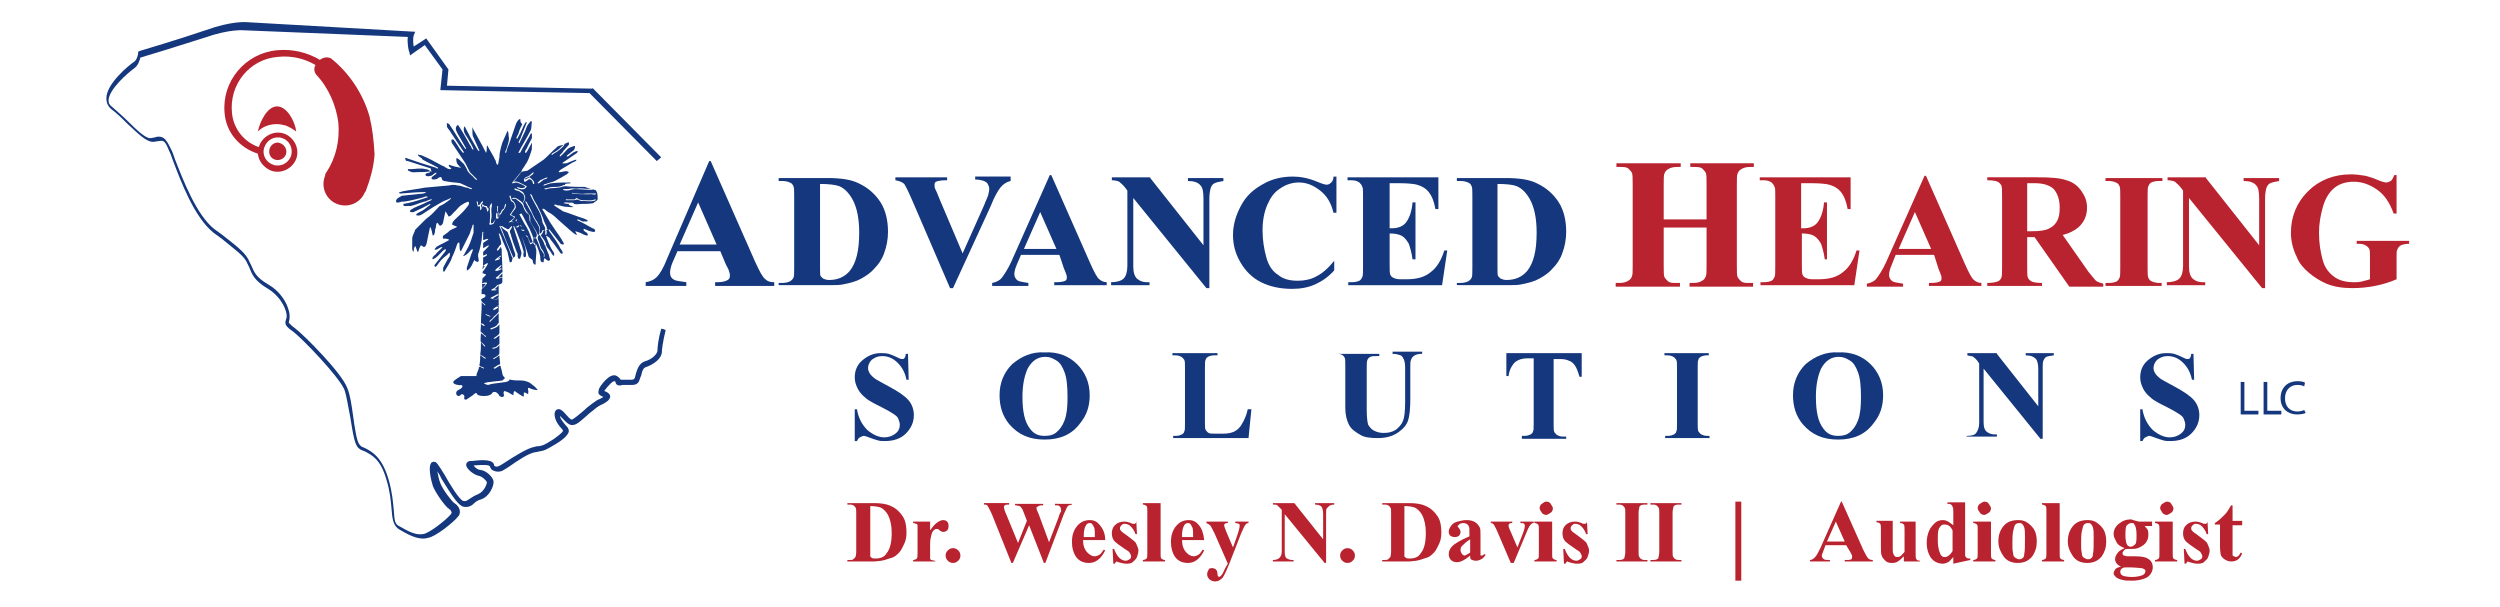 <?xml version="1.0" encoding="UTF-8"?> <svg xmlns="http://www.w3.org/2000/svg" xmlns:xlink="http://www.w3.org/1999/xlink" version="1.1" id="Layer_1" x="0px" y="0px" viewBox="0 0 338.4 82.2" style="enable-background:new 0 0 338.4 82.2;" xml:space="preserve"> <style type="text/css"> .st0{fill:#14377D;} .st1{fill:#B8232F;} </style> <g> <g> <path class="st0" d="M303.2,51.7h0.6v3.9h1.9v0.5h-2.4V51.7z"></path> <path class="st0" d="M306.3,51.7h0.6v3.9h1.9v0.5h-2.4V51.7z"></path> <path class="st0" d="M312.1,55.9c-0.2,0.1-0.6,0.2-1.2,0.2c-1.2,0-2.2-0.8-2.2-2.2c0-1.4,0.9-2.3,2.3-2.3c0.5,0,0.9,0.1,1,0.2 l-0.1,0.5c-0.2-0.1-0.5-0.2-0.9-0.2c-1,0-1.7,0.7-1.7,1.8c0,1.1,0.6,1.8,1.7,1.8c0.3,0,0.7-0.1,0.9-0.2L312.1,55.9z"></path> </g> <g> <g> <g> <path class="st0" d="M122.9,47.6l0.1,3.8h-0.3c-0.2-1-0.6-1.7-1.2-2.3c-0.6-0.6-1.3-0.9-2.1-0.9c-0.6,0-1,0.2-1.4,0.5 c-0.3,0.3-0.5,0.7-0.5,1.1c0,0.3,0.1,0.5,0.2,0.7c0.2,0.3,0.4,0.5,0.8,0.8c0.3,0.2,0.9,0.5,1.8,1c1.3,0.7,2.2,1.3,2.7,1.9 c0.5,0.6,0.7,1.3,0.7,2c0,1-0.4,1.8-1.1,2.5c-0.7,0.7-1.7,1-2.8,1c-0.4,0-0.7,0-1-0.1s-0.7-0.2-1.2-0.4 c-0.3-0.1-0.5-0.2-0.7-0.2c-0.1,0-0.3,0.1-0.5,0.2s-0.3,0.3-0.4,0.5h-0.3v-4.3h0.3c0.2,1.2,0.7,2.1,1.4,2.8c0.7,0.6,1.5,1,2.3,1 c0.6,0,1.1-0.2,1.5-0.5c0.4-0.3,0.6-0.7,0.6-1.2c0-0.3-0.1-0.5-0.2-0.8c-0.1-0.3-0.4-0.5-0.7-0.7c-0.3-0.2-0.8-0.5-1.6-0.9 c-1-0.5-1.8-0.9-2.2-1.3c-0.5-0.4-0.8-0.8-1-1.2c-0.2-0.4-0.4-0.9-0.4-1.5c0-0.9,0.3-1.7,1-2.3c0.7-0.6,1.5-1,2.5-1 c0.4,0,0.7,0,1.1,0.1c0.3,0.1,0.6,0.2,1,0.4c0.4,0.2,0.6,0.3,0.8,0.3c0.1,0,0.3,0,0.3-0.1c0.1-0.1,0.2-0.3,0.2-0.6H122.9z"></path> <path class="st0" d="M141.4,47.7c1.8-0.1,3.3,0.5,4.4,1.6c1.1,1.1,1.7,2.5,1.7,4.2c0,1.5-0.4,2.7-1.3,3.8 c-1.1,1.5-2.7,2.2-4.8,2.2c-2.1,0-3.6-0.7-4.8-2.1c-0.9-1.1-1.3-2.4-1.3-3.9c0-1.7,0.6-3.1,1.7-4.2 C138.3,48.2,139.7,47.6,141.4,47.7z M141.5,48.3c-1,0-1.8,0.5-2.4,1.6c-0.4,0.9-0.7,2.1-0.7,3.8c0,2,0.3,3.4,1,4.3 c0.5,0.7,1.1,1,2,1c0.6,0,1.1-0.1,1.5-0.4c0.5-0.4,0.9-0.9,1.2-1.7c0.3-0.8,0.4-1.8,0.4-3.1c0-1.5-0.1-2.6-0.4-3.4 s-0.6-1.3-1.1-1.6S142.1,48.3,141.5,48.3z"></path> <path class="st0" d="M169.4,55.3l-0.4,4h-10.2V59h0.4c0.3,0,0.6-0.1,0.8-0.2c0.1-0.1,0.3-0.2,0.3-0.4c0.1-0.1,0.1-0.5,0.1-1.1 v-7.5c0-0.6,0-0.9-0.1-1.1c-0.1-0.1-0.2-0.3-0.4-0.4c-0.2-0.1-0.4-0.2-0.8-0.2h-0.4v-0.3h6.1v0.3h-0.5c-0.3,0-0.6,0.1-0.8,0.2 c-0.1,0.1-0.3,0.2-0.3,0.4c-0.1,0.1-0.1,0.5-0.1,1.1v7.3c0,0.6,0,1,0.1,1.1s0.2,0.3,0.4,0.4c0.1,0.1,0.5,0.1,1,0.1h1 c0.6,0,1.1-0.1,1.5-0.3c0.4-0.2,0.8-0.6,1-1c0.3-0.5,0.6-1.1,0.8-2H169.4z"></path> <path class="st0" d="M180.8,47.9h5.9v0.3h-0.3c-0.4,0-0.7,0-0.9,0.1s-0.3,0.2-0.4,0.4c-0.1,0.2-0.1,0.6-0.1,1.2v5.6 c0,1,0.1,1.7,0.2,2c0.2,0.3,0.4,0.6,0.8,0.8c0.4,0.2,0.8,0.3,1.3,0.3c0.6,0,1.1-0.1,1.6-0.4c0.4-0.3,0.8-0.7,1-1.2 c0.2-0.5,0.3-1.3,0.3-2.6v-4.7c0-0.5-0.1-0.9-0.2-1.1s-0.2-0.4-0.4-0.5c-0.3-0.1-0.6-0.2-1.1-0.2v-0.3h4v0.3h-0.2 c-0.3,0-0.6,0.1-0.8,0.2s-0.4,0.3-0.5,0.6c-0.1,0.2-0.1,0.5-0.1,1v4.3c0,1.3-0.1,2.3-0.3,2.9c-0.2,0.6-0.6,1.1-1.3,1.6 c-0.7,0.5-1.6,0.8-2.8,0.8c-1,0-1.8-0.1-2.3-0.4c-0.7-0.4-1.3-0.8-1.6-1.4s-0.5-1.3-0.5-2.3v-5.6c0-0.7,0-1.1-0.1-1.2 c-0.1-0.2-0.2-0.3-0.4-0.4c-0.2-0.1-0.5-0.1-1-0.1V47.9z"></path> <path class="st0" d="M214.1,47.9V51h-0.3c-0.2-0.7-0.4-1.2-0.6-1.5c-0.2-0.3-0.5-0.6-0.9-0.7c-0.2-0.1-0.6-0.2-1.1-0.2h-0.9v8.8 c0,0.6,0,0.9,0.1,1.1c0.1,0.1,0.2,0.3,0.4,0.4c0.2,0.1,0.4,0.2,0.8,0.2h0.4v0.3h-6V59h0.4c0.3,0,0.6-0.1,0.8-0.2 c0.1-0.1,0.3-0.2,0.3-0.4c0.1-0.1,0.1-0.5,0.1-1.1v-8.8h-0.8c-0.8,0-1.3,0.2-1.7,0.5c-0.5,0.5-0.8,1.1-0.9,1.9h-0.3v-3.1H214.1z "></path> <path class="st0" d="M231.4,59v0.3h-6V59h0.4c0.3,0,0.6-0.1,0.8-0.2c0.1-0.1,0.3-0.2,0.3-0.4c0.1-0.1,0.1-0.5,0.1-1.1v-7.5 c0-0.6,0-0.9-0.1-1.1c-0.1-0.1-0.2-0.3-0.4-0.4c-0.2-0.1-0.4-0.2-0.8-0.2h-0.4v-0.3h6v0.3H231c-0.3,0-0.6,0.1-0.8,0.2 c-0.1,0.1-0.3,0.2-0.3,0.4c-0.1,0.1-0.1,0.5-0.1,1.1v7.5c0,0.6,0,0.9,0.1,1.1c0.1,0.1,0.2,0.3,0.4,0.4c0.2,0.1,0.4,0.2,0.8,0.2 H231.4z"></path> <path class="st0" d="M248.8,47.7c1.8-0.1,3.3,0.5,4.4,1.6c1.1,1.1,1.7,2.5,1.7,4.2c0,1.5-0.4,2.7-1.3,3.8 c-1.1,1.5-2.7,2.2-4.8,2.2c-2.1,0-3.6-0.7-4.8-2.1c-0.9-1.1-1.3-2.4-1.3-3.9c0-1.7,0.6-3.1,1.7-4.2 C245.7,48.2,247.2,47.6,248.8,47.7z M248.9,48.3c-1,0-1.8,0.5-2.4,1.6c-0.4,0.9-0.7,2.1-0.7,3.8c0,2,0.3,3.4,1,4.3 c0.5,0.7,1.1,1,2,1c0.6,0,1.1-0.1,1.5-0.4c0.5-0.4,0.9-0.9,1.2-1.7c0.3-0.8,0.4-1.8,0.4-3.1c0-1.5-0.1-2.6-0.4-3.4 s-0.6-1.3-1.1-1.6S249.5,48.3,248.9,48.3z"></path> <path class="st0" d="M270.3,47.9l5.6,7.1V50c0-0.7-0.1-1.1-0.3-1.4c-0.3-0.3-0.7-0.5-1.4-0.5v-0.3h3.8v0.3 c-0.5,0.1-0.8,0.1-1,0.2c-0.2,0.1-0.3,0.3-0.4,0.5c-0.1,0.2-0.1,0.6-0.1,1.1v9.5h-0.3l-7.7-9.5v7.3c0,0.7,0.2,1.1,0.5,1.3 s0.6,0.3,1,0.3h0.3v0.3h-4.1V59c0.6,0,1.1-0.1,1.3-0.4s0.4-0.7,0.4-1.3v-8.1l-0.2-0.3c-0.2-0.3-0.5-0.5-0.6-0.6 s-0.5-0.1-0.8-0.2v-0.3H270.3z"></path> <path class="st0" d="M296.9,47.6l0.1,3.8h-0.3c-0.2-1-0.6-1.7-1.2-2.3c-0.6-0.6-1.3-0.9-2.1-0.9c-0.6,0-1,0.2-1.4,0.5 c-0.3,0.3-0.5,0.7-0.5,1.1c0,0.3,0.1,0.5,0.2,0.7c0.2,0.3,0.4,0.5,0.8,0.8c0.3,0.2,0.9,0.5,1.8,1c1.3,0.7,2.2,1.3,2.7,1.9 c0.5,0.6,0.7,1.3,0.7,2c0,1-0.4,1.8-1.1,2.5c-0.7,0.7-1.7,1-2.8,1c-0.4,0-0.7,0-1-0.1s-0.7-0.2-1.2-0.4 c-0.3-0.1-0.5-0.2-0.7-0.2c-0.1,0-0.3,0.1-0.5,0.2s-0.3,0.3-0.4,0.5h-0.3v-4.3h0.3c0.2,1.2,0.7,2.1,1.4,2.8c0.7,0.6,1.5,1,2.3,1 c0.6,0,1.1-0.2,1.5-0.5c0.4-0.3,0.6-0.7,0.6-1.2c0-0.3-0.1-0.5-0.2-0.8c-0.1-0.3-0.4-0.5-0.7-0.7c-0.3-0.2-0.8-0.5-1.6-0.9 c-1-0.5-1.8-0.9-2.2-1.3c-0.5-0.4-0.8-0.8-1-1.2c-0.2-0.4-0.4-0.9-0.4-1.5c0-0.9,0.3-1.7,1-2.3c0.7-0.6,1.5-1,2.5-1 c0.4,0,0.7,0,1.1,0.1c0.3,0.1,0.6,0.2,1,0.4c0.4,0.2,0.6,0.3,0.8,0.3c0.1,0,0.3,0,0.3-0.1c0.1-0.1,0.2-0.3,0.2-0.6H296.9z"></path> </g> </g> </g> <g> <path id="path554_00000055699568904629088010000009350703035058266769_" class="st0" d="M70.4,16.1c-0.3,0.1-0.5,0.5-0.6,0.8 c-0.3,0.9-0.6,1.7-0.9,2.6c-0.2,0.4-0.3,0.8-0.4,1.2c-0.3,0,0.1-0.5,0.1-0.7c0.1-0.4,0.3-0.8,0.3-1.3c-0.1-0.3,0-0.7-0.2-1 c-0.2,0.5-0.5,1.1-0.7,1.6c-0.2,0.7-0.4,1.3-0.4,2c-0.1,0.4-0.1,0.7-0.2,1c-0.3,0-0.2-0.5-0.4-0.7c-0.2-0.5-0.5-0.9-0.7-1.3 c-0.1-0.1-0.4-0.9-0.4-0.5c0,0.3,0,0.6-0.1,0.9c-0.6-1.2-1.3-2.4-1.9-3.5c0.1,0.4,0,0.8,0.1,1.2c0.3,0.7,0.6,1.3,0.9,2 c-0.2,0.1-0.2-0.1-0.3-0.2c-0.6-1-1.2-2.1-1.7-3.1c-0.2,0.2-0.1,0.5-0.1,0.7c0.1,0.3,0.3,0.6,0.5,0.9c0.3,0.5,0.6,1,0.8,1.5 c-0.2,0.2-0.3-0.4-0.5-0.6c-0.5-0.9-1-1.8-1.6-2.7c-0.2,0.1-0.3,0.3-0.3,0.5c0,0.2,0.1,0.4,0.2,0.6c0.4,0.7,0.8,1.4,1.2,2.1 c-0.1,0.2-0.2-0.1-0.3-0.2c-0.7-1-1.3-2.1-2-3.1c-0.2-0.1-0.4-0.3-0.3,0.1c-0.1,0.4,0.4,0.7,0.5,1c0.6,0.9,1.2,1.8,1.8,2.7 c-0.1,0.2-0.2,0-0.3-0.1c-0.4-0.5-0.7-1.1-1.1-1.6c-0.1,0-0.3-0.1-0.3,0.1c0,0.1,0,0.3,0.1,0.4c0.6,0.9,1.2,1.8,1.8,2.7 c0.2,0.4,0.4,0.8,0.6,1.2c0.3,0.3,0.7,0.7,1,1c-0.2,0.2-0.5-0.4-0.7-0.5c-0.3-0.3-0.6-0.5-0.7-0.9c-0.2-0.3-0.3-0.6-0.5-0.8 c-0.3-0.2-0.5-0.6-0.9-0.7c-0.1,0.2,0,0.8,0.3,1c0,0.1,0.5,0.4,0.2,0.3c-0.5-0.1-1-0.2-1.5-0.4c-0.3,0.3,0.7,0.5,0.1,0.6 c-0.4,0-0.7-0.4-1.1-0.5c-0.9-0.5-1.8-1-2.8-1.4C57,21,56.8,21,56.6,20.9c-0.1,0.3,0.5,0.4,0.6,0.7c0.7,0.4,1.4,0.7,2.1,1.1 c0,0.2-0.2,0.1-0.3,0c-1.3-0.4-2.6-0.8-4-1.3c-0.2-0.1-0.2,0.1-0.1,0.2c0,0.2,0.2,0.2,0.3,0.2c1,0.3,2.1,0.7,3.1,1 c0,0.2,0.1,0.3,0.1,0.5c-0.2-0.2-0.5-0.4-0.8-0.4c-0.7-0.2-1.4,0-2.1,0c-0.4-0.1-0.4,0.2,0,0.3c0.3,0.2,0.7,0.1,1,0.1 c0.6,0,1.1,0,1.7-0.1c0.1,0.3-0.5,0.1-0.6,0.4c-0.1,0.3,0.5,0.3,0.7,0.2c0.3,0,0.5-0.5,0.8-0.4c-0.1,0.3-0.6,0.4-0.7,0.7 c0,0.3,0.6,0.2,0.8,0.1c0.2-0.2,0.6-0.4,0.6,0c0.1,0.4,0.6,0.3,0.9,0.4c0.5,0.1,1.1,0.1,1.6,0.2c0.5,0.2,1,0.5,1.6,0.7 c-0.1,0.3-0.6-0.2-0.8-0.1c-0.4-0.1-0.8-0.3-1.2-0.3c-0.4-0.1-0.7-0.1-1.1,0c-1.1,0.1-2.2,0.2-3.3,0.3c-1,0.2-2,0.3-3,0.5 c-0.3,0.1-0.8,0.2-0.3,0.3c1.2-0.1,2.3-0.2,3.4-0.2c0.1,0.2-0.2,0.1-0.3,0.2c-1,0.1-1.9,0.2-2.9,0.3c-0.3,0.2-0.7,0.3-0.8,0.7 c0,0.5,0.7,0,1,0.1c0.8-0.1,1.6-0.3,2.4-0.5c0.2,0,0.8-0.4,0.9-0.1c-0.9,0.3-1.8,0.6-2.7,0.8c-0.2,0-0.4,0.1-0.6,0.1 c-0.1,0.5,0.6,0.2,0.9,0.3c0.6-0.1,1.2-0.4,1.9-0.6c0.3,0,0.8-0.4,1.1-0.3c-0.2,0.2-0.7,0.3-1,0.5c-0.6,0.3-1.3,0.5-1.9,0.9 c-0.4,0.4,0.4,0.4,0.6,0.2c0.7-0.3,1.3-0.6,2-1c0.2,0.1-0.1,0.2-0.2,0.3c-0.4,0.3-0.7,0.6-1.2,0.8c-0.2,0.1-0.4,0.2-0.5,0.4 c0.4,0.2,0.7,0,1-0.2c0.9-0.6,1.7-1.1,2.6-1.6c0.4-0.2,0.8-0.3,1.1-0.5c0.1,0.1-0.1,0.2-0.2,0.3c-0.4,0.3-0.8,0.6-1.3,0.8 c-0.5,0.5-0.9,1-1.4,1.4c-0.3,0.2-0.5,0.4-0.7,0.6c-0.4,0.4-0.8,0.8-1.2,1.2c-0.1,0.4-0.4,0.8-0.4,1.2c0,0.5,0,0.9,0,1.4 c0,0.2,0.2,0.6,0.2,0.2c0-0.2,0.2-0.9,0.3-0.4c0.1,0.2,0.2,0.7,0.3,0.6c0.1-0.3,0.2-0.7,0.4-0.9c0.2,0.1,0.4,0.4,0.6,0.1 c0.2-0.3,0.2-0.7,0.3-1.1c0.1-0.5,0.2-0.9,0.3-1.4c0.2-0.1,0.1,0.2,0.2,0.3c0.1,0.3,0.1,0.6,0.2,0.8c0.4-0.2,0.2-0.8,0.4-1.1 c0-0.3,0.1-1,0.4-0.4c0.2,0.4,0.6-0.1,0.6-0.4c0.1-0.5,0.2-0.9,0.3-1.4c0.1,0.2,0.3,0.4,0.4,0.7c0.4,0,0.6-0.5,0.9-0.7 c0.3-0.3,0.5-0.6,0.8-0.8c0.3-0.2,0.6-0.4,1-0.5c0.3,0.3-0.2,0.7-0.4,1c-0.4,0.5-0.9,0.9-1.4,1.4c-0.2,0.2-0.4,0.4-0.4,0.7 c0.2,0.1,0.4,0.2,0.7,0.3c-0.3,0.2-0.7,0.3-1,0.5c-0.3,0.3-0.6,0.5-0.9,0.7c-0.1,0.2-0.1,0.5,0.2,0.4c0.2,0,0.9,0.1,0.4,0.3 c-0.5,0.3-1,0.5-1.5,0.8c-0.1,0.2-0.5,0.4-0.1,0.4c0.3,0,0.7-0.5,0.9-0.3c-0.3,0.3-0.7,0.6-1,1c-0.2,0.1-0.5,0.5-0.3,0.6 c0.5-0.2,0.9-0.7,1.3-1.1c0.2-0.2,0.6-0.5,0.4,0c-0.5,0.6-1,1.3-1.5,1.9c0.1,0.6,0.5-0.2,0.6-0.3c0.3-0.4,0.6-0.7,1-1 c0.1,0,0.5-0.6,0.5-0.3c0,0.2,0,0.4-0.1,0.5c-0.3,0.4-0.5,0.9-0.8,1.4c0,0.2-0.1,0.8,0.2,0.5c0.3-0.6,0.8-1.2,1-1.9 c0.3-0.6,0.5-1.2,0.7-1.8c0.2-0.3,0.3-0.2,0.3,0.1c0,0.3,0,0.9,0.2,0.9c0.4-0.8,0.8-1.6,1.2-2.4c0.1-0.4,0.3-0.8,0.4-1.2 c0.2,0,0.1,0.2,0.1,0.3c0,0.3,0,0.5,0,0.8c-0.2,0.6-0.4,1.3-0.7,1.9c-0.2,0.4-0.4,0.7-0.6,1.1c-0.2,0.2-0.1,0.2,0.1,0.1 c0.4-0.2,0.6-0.5,0.9-0.8c0.4-0.3,0.1,0.4,0,0.6c-0.2,0.6-0.4,1.2-0.6,1.8c0,0.2-0.1,0.6,0.2,0.3c0.4-0.3,0.6-0.9,0.8-1.3 c0.2,0.2,0.5,0.4,0.6,0.1c0-0.4-0.2-0.7,0-1.1c0.2-0.6,0.3-1.2,0.4-1.7c0-0.4,0.1-0.7,0.1-1.1c0.2-0.1,0.1,0.2,0.1,0.3 c0,0.3,0,0.5,0,0.8c0.2,0,0.6-0.3,0.7-0.1c-0.2,0.2-0.5,0.3-0.7,0.5c0,0.2,0,0.5,0,0.7c0.2-0.1,0.5-0.3,0.7-0.4 c0.2,0.1-0.1,0.2-0.1,0.3c-0.2,0.2-0.4,0.4-0.6,0.6c0,0.2,0,0.3,0,0.5c0.2-0.1,0.3-0.1,0.5-0.2c0.1,0.2-0.1,0.2-0.2,0.3 c-0.1,0.1-0.4,0.1-0.3,0.3c0,0.5,0,1-0.1,1.5c0.1-0.2,0.4-0.6,0.4-0.6c-0.1,0.2-0.5,0.2-0.2,0c0.1-0.1,0.7-0.5,0.5-0.1 c-0.2,0.3-0.4,0.7-0.6,0.9c-0.1,0-0.1,0.4,0,0.3c0.1,0.1,0.6,0.1,0.3,0.3c-0.1,0.1-0.3,0.3-0.4,0.4c0,0.4-0.1,1.1,0,1.3 c0.1-0.2,0.5-0.5,0.4-0.6c-0.2,0.1-0.7,0-0.3-0.1c0.2-0.1,0.8-0.1,0.4,0.2c-0.2,0.4-0.7,0.5-0.6,0.9c0,0.3-0.1,0.5,0.2,0.4 c0.4,0,0.4,0.4,0.1,0.5c-0.3,0.2-0.5,0.1-0.3,0.5c0.1,0.2,0.6,0.4,0.5,0.6c0-0.3-0.1,0.1-0.2-0.2c-0.2-0.1-0.4-0.5-0.3,0 c0,0.9-0.1,1.7-0.1,2.6c0.2-0.1,0.5,0.2,0.5,0.3c-0.2,0.2-0.6-0.6-0.5,0c0,0.3-0.1,0.7,0,0.9c0.1-0.1,0.2,0.1,0.3,0.2 c0.1,0.1,0.2,0.2,0.4,0.3c-0.1,0.2-0.2,0-0.3-0.1c-0.1-0.1-0.3-0.2-0.4-0.3c0,0.3-0.1,1,0,1.2c0.2,0.1,0.6,0.5,0.6,0.6 c-0.2,0.1-0.5-0.6-0.6-0.5c0,0.5,0,1-0.1,1.6c0.2,0.1,0.7,0.4,0.8,0.5c-0.2,0.2-0.6-0.4-0.8-0.4c0,0.4,0,0.8-0.1,1.3 c-0.1,0.3,0.7,0.2,0.6,0.5c-0.3-0.1-0.7-0.5-0.7,0c-0.1,0.4-0.5,0.9-0.2,1.3c0.1,0.3,0.5,0.5,0.8,0.7c0.3-0.1,0.7-0.2,1-0.2 c0.5-0.1,1.1-0.1,1.6-0.2c0.2-0.2,0.5-0.3,0.2-0.5c-0.3-0.3-0.2-0.8-0.4-1.2c0-0.3-0.1-0.4-0.3-0.2c-0.2,0-0.5,0.5-0.7,0.2 c0.3-0.2,0.6-0.4,0.9-0.5c0-0.4-0.1-0.8-0.1-1.2c-0.3,0.2-0.6,0.5-0.9,0.5c0.1-0.2,0.6-0.3,0.8-0.6c0.1,0,0.1-0.2,0.1-0.3 c0-0.3,0-0.7,0-1c-0.2,0.3-0.5,0.5-0.9,0.5c-0.3-0.2,0.4-0.1,0.5-0.3c0.2-0.2,0.5-0.3,0.4-0.6c0-0.3,0-0.6,0-0.9 c-0.2,0.1-0.6,0.6-0.8,0.4c0.2-0.2,0.7-0.4,0.8-0.7c0-0.4,0-0.8,0-1.2c-0.2,0.3-0.5,0.5-0.9,0.6c-0.2,0.2-0.5,0-0.2-0.1 c0.3-0.1,0.7-0.2,0.9-0.6c0.2-0.1,0.1-0.3,0.1-0.5c0-0.3,0-0.6,0-0.9c-0.4,0.4-0.8,0.8-1.2,1.2c-0.2-0.2,0.4-0.4,0.5-0.7 c0.2-0.2,0.6-0.5,0.7-0.7c0-0.3,0-0.6,0-0.9c-0.2,0.1-0.4,0.3-0.1,0.2c0.1,0.2-0.1,0.2-0.2,0.3c-0.1,0.1-0.3,0.1-0.4,0.2 c-0.2-0.3,0.5-0.4,0.6-0.7c0.2,0,0.1-0.1,0.1-0.3c0-0.2,0-0.4,0-0.7c-0.2,0.4-0.7,0.2-1,0.1c-0.3,0,0-0.1,0.1-0.2 c0.3-0.1,0.5-0.3,0.8-0.4c0.2,0.2-0.1,0.2-0.2,0.3c-0.2,0.1-0.3,0.2-0.5,0.3c0.3,0.2,0.7,0.1,0.8-0.2c0-0.5,0-1,0-1.6 c-0.2,0.2-0.4,0.5-0.7,0.6c0.1-0.1,0.7,0,0.3,0.1c-0.2,0-1,0.1-0.4-0.2c0.3-0.1,0.4-0.3,0.6-0.5C68,38.4,68,38.3,68,38 c0-0.3,0-0.6,0-1c-0.1,0.1-0.6,0.6-0.5,0.6c0.2-0.1,0.8-0.1,0.4,0c-0.2,0-0.7,0.3-0.8,0c0.3-0.2,0.6-0.5,0.8-0.7 c0.2,0,0.1-0.2,0.1-0.4c0-1-0.1-1.9-0.1-2.9c-0.2,0.1-0.8,0.6-0.6,0.1c0.2-0.2,0.3-0.5,0.5-0.6c0.1-0.1,0-0.3,0-0.4 c0-0.3-0.2-0.5-0.2-0.8c0-0.1-0.2-0.3,0-0.3c0.2,0.2,0.3,0.6,0.4,0.9c0.2,0.5,0.5,1.1,0.7,1.6c0.1,0.5,0.2,0.9,0.3,1.4 c0.1,0,0.3,0,0.3-0.2c0-0.2,0.2-0.4,0-0.5c-0.5-1.4-1.1-2.8-1.7-4.2c0.1-0.1,0.2,0,0.2,0.2c0.3,0.6,0.5,1.3,0.8,2 c0.3,0.7,0.6,1.4,0.9,2.1c0.5-0.3,0.1-0.8,0-1.2c-0.2-0.8-0.5-1.5-0.8-2.3c-0.1-0.1-0.3-0.2-0.4-0.3c-0.2-0.1-0.3-0.3-0.5-0.4 c0.1-0.3,0.5,0.2,0.7,0.2c0.4,0.4,0.5-0.2,0.8-0.3c0.1,0.3-0.5,0.6-0.2,1c0.2,0.8,0.5,1.6,0.8,2.4c0.1,0.1,0.1,0.3,0.2,0.4 c-0.1,0.2,0,0.8,0.3,0.6c0.1-0.4,0.3-0.7,0.1-1.1c-0.3-1.1-0.7-2.1-1-3.2c0-0.4,0.2,0.2,0.3,0.3c0.4,1,0.8,2,1.1,3.1 c-0.1,0.3-0.1,1,0.3,0.6c0-0.4,0-0.8-0.1-1.2c-0.3-0.9-0.6-1.9-0.9-2.8c-0.2,0.2-0.5,0-0.6-0.2c0.1-0.5-0.3-0.5-0.7-0.4 c-0.2,0,0.3-0.2,0.3-0.3c0.2-0.1,0.6-0.4,0.2-0.5c-0.1-0.1-0.2-0.1-0.4-0.2c0.2-0.3,0.4-0.6,0.6-0.9c0.2-0.3,0-0.8-0.3-0.9 c-0.2-0.1-0.2-0.4-0.3-0.6c-0.1-0.1,0-0.3,0.1-0.2c0.1,0.2,0.1,0.4,0.2,0.6c0.3,0.2,0.5,0.5,0.5,0.8c0.1,0.3-0.2,0.5-0.4,0.8 c-0.1,0.1-0.2,0.3-0.2,0.4c0.2,0.1,0.4,0.2,0.5,0.2c0,0.3-0.5,0.6-0.5,0.7c0.6-0.1,0.2,0.6,0.6,0.7c0.1,0,0.3-0.1,0.4-0.2 c0.2,0-0.1,0.2,0,0.3c0.4,1.2,0.9,2.4,1.3,3.7c0,0.4,0.4,0.5,0.6,0.7c0,0.2,0.1,0.7,0.4,0.6c0-0.6,0.1-1.3,0.1-1.9 c0-0.2-0.3-0.7,0-0.8c0.2,0.5,0.4,1,0.5,1.5c0.1,0.3-0.1,0.9,0.4,0.9c0.2,0.1,0-0.7,0.3-0.5c0.1,0.1,0.2,0.2,0.4,0.3 c0.5,0,0.1-0.5,0.1-0.8c-0.2-0.4-0.3-0.8-0.5-1.2c0.2-0.1-0.1,0-0.1-0.2c-0.1-0.4-0.3-0.7-0.5-1c-0.1-0.2-0.1-0.4-0.3-0.2 c-0.2,0.2-0.1,0.5,0,0.7c0.2,0.4,0.2,0.9,0.5,1.2c0.1,0.2,0.3,0.4,0.3,0.7c0,0.1,0,0.4-0.1,0.3c0-0.2,0.1-0.4-0.1-0.6 c-0.2-0.3-0.4-0.5-0.5-0.9c-0.1-0.4-0.3-0.7-0.4-1c0-0.1-0.5,0-0.5-0.1c0.1,0,0.1-0.1,0.4,0c0.2-0.2,0.2-0.5,0.1-0.7 c-0.3-0.6-0.6-1.1-0.9-1.6c-0.1-0.4,0.1-0.8-0.3-1c-0.4-0.3-0.5-0.8-0.7-1.2c-0.2-0.3-0.6-0.5-0.9-0.8c-0.1,0-0.7,0.1-0.4-0.1 c0.4-0.1,0.6,0.1,0.9,0.3c0.3,0.2,0.6,0.4,0.6,0.8c0.2,0.4,0.4,0.8,0.7,1.1c0.3,0.3,0.1,0.7,0.2,1c0.3,0.6,0.8,1.2,1,1.8 c0,0.3,0.1-0.1,0.2-0.1c0-0.3,0.1-0.8-0.1-1.1c-0.2-0.4-0.5-0.8-0.7-1.2c-0.1-0.3-0.3-0.7-0.5-1c-0.2-0.4-0.4-0.7-0.6-1.1 c0.2-0.2,0.3,0.4,0.5,0.6c0.4,0.7,0.6,1.5,1.1,2.1c0.1,0.3,0.4,0.6,0.4,0.9c0,0.2-0.1,0.8,0.1,0.7c0.1-0.1,0.2-0.3,0.2-0.4 c0.1-0.1,0.4,0,0.4-0.2c0-0.4-0.4-0.7-0.4-1.1c-0.1-0.6-0.3-1.1-0.6-1.6c-0.3-0.6-0.7-1.2-1-1.9c-0.1-0.4,0.3,0.1,0.3,0.3 c0.2,0.5,0.6,1,0.8,1.5c0.2,0.4,0.4,0.8,0.6,1.3c0.1,0.4,0.3,0.8,0.5,1.2c0,0.2,0,0.3,0.1,0.3c0.1,0.2-0.3,0.1-0.1,0.3 c0,0.2,0,0.7-0.2,0.4c0-0.3,0.1-0.7-0.2-0.5c-0.1,0.1-0.1,0.3-0.2,0.4c-0.1,0.2-0.3,0.2-0.1,0.4c0.2,0.3,0.5,0.6,0.6,1 c0,0.4,0.3,0.6,0.5,0.9c0.2,0.2,0.4,0.8,0.6,0.7c0.1-0.4-0.2-0.6-0.4-1c-0.3-0.6-0.5-1.1-0.7-1.7c0.2,0.1,0.5,0.2,0.6,0.5 c0.5,0.6,0.9,1.2,1.4,1.9c0.5,0.2,0.2-0.4,0-0.6c-0.4-0.8-0.9-1.5-1.4-2.2c-0.1-0.1-0.4-0.6-0.1-0.4c0.5,0.6,1,1.3,1.5,1.9 c0.2,0.1,0.5,0.2,0.4-0.1c-0.4-0.8-1-1.5-1.5-2.3c-0.5-0.7-0.9-1.5-1.4-2.3c0.2-0.2,0.6,0.3,0.8,0.4c0.4,0.2,0.8,0.5,1.2,0.9 c0.6,0.5,1.2,1.1,1.8,1.6c0.3,0.2,0.5,0.5,0.9,0.6c0-0.1-0.3-0.5-0.2-0.5c0.3,0.1,0.7,0.2,1,0.4c0.2,0.1,0.9,0.4,0.6-0.1 c-0.1-0.2-0.6-0.3-0.5-0.6c0.1-0.1,0.2,0.1,0.4,0.1c0.3,0.2,0.6,0.2,0.9,0.3c0.5,0,0.2-0.5-0.1-0.5c-0.7-0.4-1.4-0.8-2.1-1.1 c0.1-0.3,0.6,0.2,0.9,0.2c0.2-0.1,0.7,0.1,0.5-0.2c-0.1-0.1-0.3-0.1-0.4-0.2c-1-0.3-1.9-0.7-2.9-1c-0.4-0.3-0.8-0.5-1.2-0.8 c0.1-0.3,0.5,0.1,0.7,0c0.4,0.1,0.7,0.2,1.1,0.2c0.2,0,0.7,0.1,0.8,0c-0.2-0.1-0.9-0.3-0.5-0.4c0.2,0,0.8,0,0.3,0 c-0.4,0-0.8,0-1.1-0.1c0-0.1,0.2-0.1,0.5-0.1c0.3,0.1,0.8-0.1,0.9,0.2c0.3,0.1,0.7,0,1.1,0c0.5,0,1,0,1.5-0.1 c0.2-0.2,0.6-0.3,0.6-0.6c0-0.3,0-0.6-0.1-0.9c-0.1-0.1-0.1-0.3-0.3-0.3c-0.5-0.1-0.9-0.2-1.3-0.4c-0.9,0-1.8,0-2.7-0.1 c-0.3,0-0.6,0.2-1,0.2c-0.5,0.1-1,0-1.5,0.2c-0.2,0.1-0.5-0.1-0.2-0.1c0.4-0.1,0.8-0.2,1.2-0.2c0.4,0,0.8,0,1.2-0.2 c0.2-0.2,0.3,0.1,0.3-0.2c0.2-0.1,0.9,0,0.7-0.2c-0.8,0-1.7,0-2.5,0.1c-0.3,0-0.7,0.2-1,0.3c-0.3,0.1-0.1-0.2,0.2-0.2 c0.4-0.2,0.8-0.2,1.2-0.4c0.6-0.3,1.1-0.6,1.6-0.9c0.1-0.1,0.5-0.3,0.1-0.4c-0.3-0.1-0.7,0.1-1,0.1c-0.4,0.1,0-0.3,0.2-0.4 c0.5-0.3,1-0.6,1.5-0.9c0.2-0.1,0.6-0.2,0.5-0.4c-0.4,0.1-0.8,0.3-1.3,0.5c-0.1,0-0.8,0.1-0.5-0.1c0.6-0.4,1.3-0.9,1.9-1.3 c0.2-0.3,0.1-0.3-0.2-0.2c-0.3,0.1-0.5,0.3-0.8,0.5c-0.1,0.2-0.6,0.3-0.3,0c0.3-0.2,0.6-0.5,0.9-0.7c0.1-0.2,0.3-0.7-0.1-0.5 c-0.3,0.1-0.6,0.2-0.8,0.4c-0.3,0.3-0.6,0.7-1,1c-0.2-0.2,0.4-0.5,0.4-0.7c0.3-0.3,0.5-0.6,0.8-0.9c0-0.3,0.1-0.4-0.2-0.3 c-0.1,0.1-0.3,0.1-0.4,0.2c0,0.3-0.5,0.6-0.7,0.8c-0.3,0.3-0.7,0.4-1,0.7c-0.2-0.2,0.4-0.4,0.5-0.5c0.4-0.2,0.7-0.6,1.1-0.9 c-0.4,0.1-0.8,0.1-1,0.4c-0.6,0.5-1.1,1.1-1.7,1.6c-0.7,0.5-1.5,1-2.2,1.5c-0.3,0.1-0.8,0-1,0.4c-0.3,0.4-0.6,0.8-0.9,1.1 c0.3-0.1,0.7,0,1,0.2c0.3,0.1,0.5,0.3,0.8,0.4c-0.1,0.3-0.4,0.5-0.8,0.4c-0.2,0-0.4-0.1-0.5-0.2c0-0.2,0.2,0,0.3,0 c0.2,0.1,0.6,0.1,0.8-0.1c-0.1-0.2-0.6-0.4-0.9-0.5c-0.3-0.2-0.6,0-0.8,0c-0.3,0.1,0.1-0.2,0.1-0.3c0.4-0.4,0.7-0.9,1.1-1.3 c0-0.3,0.4-0.6,0.5-0.9c0.4-0.5,0.6-1.2,0.8-1.8c0.1-0.2,0.1-0.5,0.1-0.8c0-0.1,0-0.3,0-0.4c-0.3,0.5-0.5,1-0.8,1.4 c-0.3,0,0-0.5,0.1-0.6c0.2-0.5,0.5-1,0.7-1.4c0-0.2,0-0.4,0-0.6c-0.2-0.2-0.3,0.4-0.5,0.6c-0.3,0.6-0.7,1.2-1,1.8 c0,0.2-0.4,0.3-0.3,0.1c0.5-1,1.1-1.9,1.6-2.9c0.2-0.4,0.1-0.8,0.2-1.2c-0.2-0.3-0.3,0.2-0.5,0.3c-0.2,0.3-0.3,0.6-0.4,0.9 c-0.3,0.6-0.5,1.1-0.8,1.7c-0.3-0.1,0.2-0.6,0.2-0.8c0.3-0.7,0.5-1.3,0.8-2c-0.1-0.3-0.4,0.4-0.5,0.6c-0.2,0.5-0.5,1.1-0.8,1.6 c-0.3-0.1,0.2-0.6,0.2-0.8c0.1-0.4,0.3-0.8,0.5-1.2C70.3,16.5,70.5,16.1,70.4,16.1z M72.2,23.3c0.1,0.3-0.3,0.4-0.5,0.6 c-0.2,0.1-0.9,0.3-0.6,0.4c0.2-0.1,0.4-0.2,0.6-0.3c0.3,0.3,0.7,0.5,0.6,0.9c-0.3,0.1-0.1-0.5-0.4-0.5c-0.1-0.2-0.3-0.2-0.5,0 c-0.1,0.1-0.3,0.2-0.4,0.2c-0.2-0.3,0-0.6,0.4-0.7C71.7,23.8,71.9,23.5,72.2,23.3L72.2,23.3L72.2,23.3z M74.1,24 c0,0.3-0.5,0.2-0.6,0.4c-0.2,0.1-0.5,0.5-0.7,0.4c-0.2,0,0.3-0.3,0.3-0.4C73.4,24.3,73.7,24.1,74.1,24z M76.5,25.2 M69.7,25.5 c0.3,0.1,0.6,0.2,0.9,0.4c0.3,0.1,0.4,0.5,0.5,0.8c0,0.2-0.2,0.8-0.3,0.7c0.1-0.3,0.3-0.6,0.1-0.9c0-0.3-0.4-0.4-0.6-0.6 c-0.2-0.1-0.4-0.1-0.6-0.2C69.6,25.6,69.6,25.5,69.7,25.5z M78.4,25.5c0.6,0,1.3,0.1,1.9,0.1c0.1,0.1-0.1,0.1-0.1,0.1 c-0.8,0-1.6-0.1-2.4-0.1c-0.4,0-0.7,0.2-1.1,0.2c-0.2,0-0.7-0.1-0.4-0.2c0.4,0,0.7,0,1.1-0.1C77.7,25.5,78.1,25.6,78.4,25.5z M77.4,26.1c0.7,0.1,1.3,0.2,2,0.1c0.4,0,0.9,0,1.3,0c-0.1,0.3-0.6,0-0.9,0.1c-0.7,0-1.5,0-2.2-0.1C77.5,26.2,77.4,26.2,77.4,26.1 z M78.1,26.8c0.3,0.3,0.7,0.3,1,0.3c0.5,0,0.9,0.1,1.4-0.1c0.4,0,0,0.2-0.2,0.2c-0.4,0.1-0.9,0-1.3,0c-0.4,0.1-0.7-0.2-0.9-0.2 c-0.2,0.1-0.4,0.1-0.6,0.1c-0.3,0-0.6,0-0.9,0c-0.1-0.2,0.2-0.1,0.3-0.1c0.3,0,0.6,0,0.9,0C77.9,26.9,78,26.8,78.1,26.8z M65.3,27.2c0.3,0.1-0.3,0.5-0.2,0.7c0,0.2,0,0.4,0.1,0.1c0-0.1,0.1-0.3,0.1-0.4c0.1,0.2,0.3,0.3,0.6,0.3c0.1,0.2,0.2,0.6,0.3,0.2 c0.1-0.2,0.2-0.4,0.3-0.6c0.2,0.1,0,0.6,0,0.9c0,0.4,0.1,0.8,0,1.2c0,0.2-0.2,0.8,0.2,0.6c0.1-0.1,0.2-0.3,0.3-0.4 c0.2-0.3,0.1-0.7,0.2-1c0.3-0.1,0,0.9,0.3,0.6c0.1-0.3-0.1-0.6-0.2-0.9c0-0.2,0-0.4,0-0.6c0.2-0.1,0.1,0.2,0.1,0.3 c0,0.3,0,0.5,0.1,0.7c0.3,0.2,0.3-0.5,0.6-0.6c0.3-0.1,0.1-0.7,0.4-0.7c0,0.4-0.2,0.7-0.5,1c-0.1,0.2-0.2,0.6-0.5,0.4 c0.2,0.2,0,0.7-0.3,0.6c-0.1-0.2-0.1-0.4-0.1-0.1c0,0.3-0.2,0.5-0.3,0.8c-0.3,0.1-0.7,0.3-0.5-0.2c0-0.5,0.1-1,0-1.5 c0-0.2,0.1-0.7,0-0.6c-0.1,0.2-0.2,0.5-0.3,0.7c-0.1-0.2-0.1-0.7-0.4-0.7c-0.2,0-0.3-0.3-0.3,0c-0.1,0.1-0.2,0.6-0.3,0.4 c0-0.3,0-0.7-0.3-0.4c-0.1-0.2-0.1-0.5-0.2-0.7c0.2-0.1,0.2,0.1,0.2,0.3c0,0.4,0.4,0,0.4-0.2C65.3,27.3,65.3,27.3,65.3,27.2z M70.6,28.9c0.4,0.7,0.7,1.4,1.1,2.1c0.2,0.5,0.5,1,0.5,1.5c-0.1,0.3,0.5,0.6,0.2,0.7c-0.3-0.3-0.4-0.7-0.5-1 c-0.2-0.7-0.5-1.3-0.9-1.9c-0.2-0.4-0.5-0.9-0.7-1.3C70.5,28.9,70.6,28.9,70.6,28.9z M69.9,29.7c0.3,0-0.3,0.4,0.1,0.4 c0.2,0,0.2,0.3,0.4,0.4c0.5,0-0.1,0.7,0.5,0.6c0.2,0.2,0,0.7,0.4,0.8c0.3,0.2,0.2,0.5,0.4,0.8c0,0.2,0.2,0.2,0.3,0.1 c0.1-0.1,0.3-0.2,0.3,0c-0.2,0.1-0.4,0.2-0.5,0.3c-0.1-0.3-0.3-0.6-0.3-0.9c-0.3-0.2-0.5-0.5-0.5-0.8c0.1-0.3-0.5,0-0.4-0.4 c0.2-0.4-0.2-0.3-0.3-0.6c0-0.3-0.4-0.2-0.4-0.4C69.7,29.9,69.8,29.8,69.9,29.7z M67.8,33.4c-0.1,0.2-0.6,0.7-0.2,0.4 C67.8,33.6,67.9,33.7,67.8,33.4L67.8,33.4L67.8,33.4z M67.7,34.6c0.4,0.1-0.5,0.4-0.3,0.4c0.1-0.1,0.4-0.1,0.2,0.1 c-0.2,0.1-0.4,0.1-0.6,0.2C67,35,67.6,34.8,67.7,34.6L67.7,34.6z M67.8,35.9c0.3,0-0.2,0.3-0.3,0.5c-0.3,0.3,0.4-0.3,0.4,0 c-0.1,0.1-0.7,0.4-0.9,0.2C67.2,36.3,67.6,36.1,67.8,35.9z M65.9,37c0,0.2-0.1,0.6,0.2,0.2C66.3,37.1,66,37.1,65.9,37z M65.8,40 c0,0.2-0.1,0.6,0.2,0.3c0.2-0.1,0.4-0.3,0-0.3C65.9,40,65.8,40,65.8,40z M65.7,42.5c0.2,0.1,0.7,0.2,0.7,0.4 C66.3,42.8,65.7,42.7,65.7,42.5C65.7,42.5,65.7,42.5,65.7,42.5z M64.8,50.9c-0.8,0-1.6,0-2.4,0c-0.3,0.2-0.7,0.4-1,0.7 c-0.2,0.3,0.3,0.5,0.6,0.5c0.1,0.1,0.6-0.1,0.6,0.2c-0.1,0.4-0.6,0.4-0.8,0.7c-0.2,0.4,0.2,0.8,0.5,0.5c0.2-0.2,0.3-0.2,0.5,0 c0.2,0.2-0.2,0.6,0.3,0.6c0.3-0.2,0.6-0.4,0.9-0.6c0.2-0.2,0.5-0.5,0.6-0.1c0.3,0.2,0.6,0.2,1,0.2c0.4,0,0.9-0.1,1.1-0.5 c0.4-0.2,0.8,0.2,0.9,0.5c0.3,0.2,0.7,0.2,0.6-0.2c-0.1-0.3,0-0.6,0.3-0.4c0.4,0.1,0.7,0.4,1,0.5c0-0.3,0-0.8,0.4-0.4 c0.3,0.2,0.7,0.5,1,0.6c0-0.2,0-0.3,0-0.5c0.2-0.3,0.7,0.5,0.6-0.1c0.1-0.2-0.2-0.6,0.1-0.6c0.4,0.2,0.8,0.3,1.2,0.3 c-0.3-0.4-0.7-0.7-1.1-1c-0.4-0.2-0.8-0.3-1.2-0.3c-0.5,0-0.9,0-1.4-0.1c-0.2-0.1-0.2,0-0.1,0c-0.3,0.4-0.8,0.3-1.2,0.4 c-0.6,0.1-1.2,0.1-1.7,0.3c-0.4,0-0.7-0.3-1-0.5C64.9,51.3,64.9,51.1,64.8,50.9z"></path> </g> <g> <path class="st1" d="M50,15.7c-0.9-3.1-2.8-5.9-5.2-7.8c0,0-0.7-0.4-1.5,0.2c-1.7-1-3.7-1.5-5.8-1.3c-4.3,0.4-7.5,4.2-7.1,8.5 c0.2,2.6,2,4.7,4.5,5.5c0.1,1,0.8,1.9,1.8,2.3c1.4,0.5,2.9-0.3,3.4-1.6c0.5-1.4-0.3-2.9-1.6-3.4c-1.4-0.5-2.9,0.3-3.4,1.6 c0,0.1,0,0.1-0.1,0.2c-2-0.7-3.4-2.5-3.6-4.6C31,11.4,33.8,8,37.6,7.7c1.8-0.2,3.6,0.2,5.1,1.1c-0.4,0.7,0.1,1.3,0.1,1.3 c1.7,1.8,2.7,4.2,3,6.5c0.2,2.4-0.3,4.7-1.6,6.7c-0.1,0.1-0.2,0.3-0.2,0.5c-0.6,1.5,0.1,3.2,1.6,3.8c1.5,0.6,3.2-0.1,3.8-1.6 l0.1-0.1c0.6-1.6,1.1-3.3,1.2-5C50.6,19,50.4,17.3,50,15.7z M35.8,19.9c0.3-0.8,1-1.3,1.8-1.3c0.2,0,0.4,0,0.6,0.1 c1,0.3,1.5,1.4,1.2,2.4c-0.3,0.8-1,1.3-1.8,1.3c-0.2,0-0.4,0-0.6-0.1C36,22,35.4,20.9,35.8,19.9z"></path> <path class="st1" d="M37.2,21.6c0.6,0.2,1.3-0.1,1.5-0.7c0.2-0.6-0.1-1.2-0.7-1.5c-0.1,0-0.2-0.1-0.4-0.1c-0.5,0-0.9,0.3-1.1,0.8 C36.3,20.8,36.6,21.4,37.2,21.6z"></path> <path class="st1" d="M34.9,17.8c0.7-0.7,1.6-1,2.6-1c0.4,0,0.8,0.1,1.2,0.2c0.5,0.2,1,0.5,1.4,0.8c-0.2-1.5-1.3-3.4-2.6-3.4 C36.2,14.4,35.2,16.4,34.9,17.8z"></path> </g> <g> <path class="st0" d="M89.5,44.5c-0.4,1.4-0.5,2.5-0.5,2.9c0,0.6-0.9,1.3-1.7,1.5c-0.8,0.3-1,1-1.2,1.6c-0.1,0.3-0.1,0.5-0.2,0.7 c-0.1,0.2-0.2,0.2-0.8,0.2c-0.3,0-0.6,0-1,0c-0.1,0-0.1,0-0.1,0c0-0.1-0.2-0.3-0.5-0.5c-1-0.6-2.4,1.6-2.4,1.7 C81,52.9,81,53.1,81,53.2c0.1,0.3,0.4,0.4,0.6,0.5c0,0,0.1,0,0.1,0c-0.1,0.1-0.3,0.2-0.5,0.3c-0.3,0.1-0.6,0.3-1,0.6 c-0.4,0.3-0.8,0.6-1.2,1c-0.6,0.5-1.3,1.1-1.6,1.2c-0.2,0-0.6-0.5-0.8-0.7c-0.4-0.5-0.8-0.8-1.1-0.7c-0.1,0-0.3,0.1-0.4,0.4 c-0.2,1,0.7,2,1,2.3c0.1,0.1,0.1,0.2,0.1,0.2c0,0.1-0.1,0.3-1.2,1.1c-1.4,0.9-1.5,0.9-2.1,1c-0.2,0-0.3,0-0.6,0.1 c-1,0.2-2.7,1.3-3.8,2c-0.3,0.2-0.6,0.4-0.8,0.5c-0.3,0.2-0.6,0.2-0.7,0.1c-0.1,0-0.1-0.1-0.1-0.1c-0.1-0.8-1.4-0.8-3-0.6l-0.2,0 c-0.4,0-0.6,0.3-0.6,0.5c0,0.6,1.1,1.4,1.7,1.5c0.5,0.1,1.1,0.7,1.1,0.9c0,0.2-0.3,1.2-1.2,1.6c-0.5,0.2-0.8,0.4-1.1,0.6 c-0.3,0.2-0.5,0.4-0.9,0.3c-0.5-0.1-1.9-2.4-2.5-3.5c-1-1.6-1.1-1.8-1.5-1.8l-0.3,0.1l-0.1,0.2c-0.3,0.5,0,2.1,0.3,3 c0.4,1,1.7,2.8,2.2,3.1c0.2,0.1,0.4,0.4,0.3,0.6c-0.2,0.4-2.3,2.2-3.5,2.7c-1.1,0.4-2.2-0.2-3.6-1c-0.6-0.3-0.6-0.9-0.7-2.2 c-0.1-1-0.2-2.4-0.7-4.1c-0.9-3.1-2.3-3.8-3.3-4.3c-0.3-0.1-0.5-0.2-0.6-0.4c-0.4-0.3-0.7-2.4-0.9-3.9c-0.2-1.4-0.4-2.9-0.8-3.8 c-0.8-2.1-5.8-7.1-7.1-8.1c-0.2-0.1-0.7-0.6-0.8-0.7c0,0,0-0.1,0-0.1c0-0.1,0.1-0.3,0.1-0.6c0.1-1.1-0.8-3.3-2.9-4.5 c-1.7-1-1.9-1.7-2.3-2.6l-0.2-0.4c-0.5-1.2-1.4-1.9-3.7-3.7l-1.1-0.8c-2.4-1.9-4.2-6.6-5.3-9.4c-0.2-0.6-0.4-1.2-0.6-1.5 c-0.6-1.3-1-1.6-1.6-1.6c-0.2,0-0.3,0-0.5,0.1c-0.2,0-0.4,0.1-0.7,0.1c0,0,0,0,0,0c-0.6,0-1.8-1.1-2.9-2.2 c-0.7-0.7-1.5-1.4-2.3-2.1c-0.3-0.2-0.4-0.5-0.4-0.8c0-1.5,2.7-3.8,3.4-4.3c0.6-0.4,0.8-1.1,0.9-1.5c1-0.3,5.6-1.7,8.7-2.7 c3.4-1.2,5.3-1,5.3-1L55.2,5c-0.1,0.8,0.1,1.9,0.2,2l0.1,0.5l2-1.4l2.4,3.3l-0.3,2.8l20.2,0.4l9.1,9.2c0.2-0.2,0.4-0.3,0.6-0.5 l-9.3-9.4L80.2,12l-19.7-0.4l0.2-2.2l-3-4.2L56,6.3c-0.1-0.5-0.1-1.2,0-1.5l0.2-0.5L33.4,3c-0.1,0-2-0.2-5.6,1.1 c-3.5,1.2-8.9,2.8-8.9,2.8l-0.2,0.1l0,0.2c0,0.2-0.2,1-0.6,1.2c-0.6,0.4-3.7,2.9-3.7,4.9c0,0.6,0.2,1.1,0.7,1.5 c0.8,0.6,1.5,1.3,2.2,2c1.4,1.3,2.5,2.4,3.4,2.4c0,0,0,0,0,0c0.3,0,0.6-0.1,0.8-0.1c0.6-0.1,0.8-0.1,1.3,1.1 c0.2,0.4,0.4,0.9,0.6,1.5c1.1,2.9,2.9,7.7,5.5,9.8l1.1,0.8c2.2,1.8,3.1,2.4,3.5,3.4l0.2,0.4c0.4,1,0.7,1.9,2.6,3 c1.9,1.2,2.6,3.1,2.5,3.8c0,0.2-0.1,0.3-0.1,0.4c-0.2,0.6,0,0.9,1,1.6c1.3,1,6.1,6,6.9,7.8c0.3,0.8,0.5,2.2,0.8,3.7 c0.4,2.4,0.6,3.9,1.2,4.3c0.2,0.2,0.5,0.3,0.8,0.4c0.9,0.5,2.1,1,2.9,3.8c0.5,1.6,0.6,2.9,0.7,4c0.1,1.3,0.2,2.3,1.1,2.8 c1.2,0.7,2.2,1.2,3.2,1.2c0.3,0,0.7-0.1,1-0.2c1.3-0.5,3.8-2.6,3.9-3.1c0.2-0.6-0.2-1.2-0.7-1.5c-0.3-0.2-1.5-1.7-1.9-2.7 c-0.2-0.5-0.3-1.1-0.4-1.6c0.2,0.3,0.4,0.6,0.5,0.9c1.6,2.6,2.4,3.8,3.1,3.9c0.7,0.1,1.1-0.2,1.4-0.5c0.2-0.2,0.5-0.4,0.9-0.5 c1.2-0.4,1.8-1.9,1.7-2.5c-0.1-0.5-0.9-1.4-1.8-1.5c-0.3,0-0.7-0.3-0.9-0.6c1.3-0.1,2-0.1,2.2,0.1c0.1,0.3,0.2,0.5,0.5,0.6 c0.4,0.2,1,0.2,1.4-0.1c0.2-0.1,0.5-0.3,0.8-0.5c1-0.7,2.6-1.8,3.5-1.9c0.2,0,0.4-0.1,0.5-0.1c0.7-0.1,0.9-0.2,2.4-1.1 c1.1-0.7,1.5-1.2,1.6-1.6c0-0.4-0.2-0.6-0.4-0.8c-0.5-0.6-0.8-1-0.8-1.3c0.1,0.1,0.2,0.2,0.3,0.3c0.5,0.5,1,1.1,1.6,0.9 c0.5-0.1,1.1-0.7,1.8-1.3c0.4-0.4,0.9-0.7,1.2-1c0.3-0.2,0.6-0.4,0.9-0.5c0.5-0.3,0.9-0.5,1-1c0-0.4-0.4-0.6-0.6-0.7 c0,0-0.1,0-0.2-0.1c0.5-0.7,1.2-1.4,1.4-1.3c0.1,0,0.1,0.1,0.1,0.1c0.1,0.6,0.7,0.5,1,0.4c0.3,0,0.5,0,0.8,0 c0.5,0,1.1,0.1,1.4-0.5c0.1-0.3,0.2-0.6,0.3-0.8c0.1-0.6,0.3-1,0.6-1.1c0.9-0.3,2.3-1.1,2.2-2.3c0,0,0.1-1.1,0.5-2.7 C90,44.6,89.7,44.5,89.5,44.5z"></path> </g> <g> <path class="st0" d="M97.5,34h-5.8l-0.7,1.6c-0.2,0.5-0.3,1-0.3,1.3c0,0.5,0.2,0.8,0.6,1c0.2,0.1,0.8,0.2,1.6,0.3v0.5h-5.5v-0.5 c0.6-0.1,1.1-0.3,1.5-0.7c0.4-0.4,0.9-1.2,1.4-2.5L96,21.8h0.2l6,13.6c0.6,1.3,1,2.1,1.4,2.4c0.3,0.3,0.7,0.4,1.2,0.4v0.5h-8v-0.5 h0.3c0.6,0,1.1-0.1,1.4-0.3c0.2-0.1,0.3-0.3,0.3-0.6c0-0.1,0-0.3-0.1-0.5c0-0.1-0.1-0.4-0.4-0.9L97.5,34z M97,33.1l-2.5-5.7 L92,33.1H97z"></path> <path class="st0" d="M105.4,38.7v-0.4h0.5c0.4,0,0.8-0.1,1-0.2c0.2-0.1,0.4-0.3,0.5-0.5c0.1-0.2,0.1-0.6,0.1-1.4v-9.6 c0-0.7,0-1.2-0.1-1.4c-0.1-0.2-0.2-0.4-0.5-0.5c-0.2-0.1-0.6-0.2-1-0.2h-0.5v-0.4h6.6c1.8,0,3.2,0.2,4.2,0.7 c1.3,0.6,2.3,1.5,3,2.6s1,2.5,1,4c0,1-0.2,2-0.5,2.8c-0.3,0.9-0.8,1.6-1.3,2.1c-0.5,0.6-1.1,1-1.8,1.4s-1.5,0.6-2.5,0.8 c-0.4,0.1-1.1,0.1-2.1,0.1H105.4z M111,24.9v11.4c0,0.6,0,1,0.1,1.1c0.1,0.1,0.2,0.2,0.3,0.3c0.2,0.1,0.5,0.2,0.8,0.2 c1.2,0,2.1-0.4,2.8-1.2c0.9-1.1,1.3-2.8,1.3-5.2c0-1.9-0.3-3.4-0.9-4.5c-0.5-0.9-1.1-1.5-1.8-1.8C113,25,112.2,24.9,111,24.9z"></path> <path class="st0" d="M136.8,24.1v0.4c-0.5,0.1-1,0.4-1.4,0.9c-0.3,0.4-0.8,1.2-1.3,2.5L129,39h-0.4l-5-11.6 c-0.6-1.4-1-2.2-1.2-2.5c-0.2-0.2-0.6-0.4-1.2-0.5v-0.4h7v0.4H128c-0.6,0-1.1,0.1-1.3,0.2c-0.2,0.1-0.2,0.3-0.2,0.5 c0,0.1,0,0.3,0.1,0.5c0.1,0.2,0.3,0.6,0.6,1.4l3.1,7.3l2.9-6.5c0.3-0.8,0.6-1.3,0.6-1.6c0.1-0.3,0.1-0.5,0.1-0.7 c0-0.2-0.1-0.4-0.2-0.6c-0.1-0.2-0.3-0.3-0.5-0.4c-0.3-0.1-0.7-0.2-1.2-0.2v-0.4H136.8z"></path> <path class="st0" d="M143.4,34.5h-5.2l-0.6,1.4c-0.2,0.5-0.3,0.9-0.3,1.2c0,0.4,0.2,0.7,0.5,0.9c0.2,0.1,0.7,0.2,1.4,0.3v0.4h-4.9 v-0.4c0.5-0.1,1-0.3,1.3-0.7c0.3-0.4,0.8-1.1,1.3-2.2l5.2-11.7h0.2l5.3,12c0.5,1.1,0.9,1.9,1.2,2.1c0.2,0.2,0.6,0.4,1,0.4v0.4 h-7.1v-0.4h0.3c0.6,0,1-0.1,1.2-0.2c0.2-0.1,0.2-0.3,0.2-0.5c0-0.1,0-0.3-0.1-0.4c0-0.1-0.1-0.3-0.3-0.8L143.4,34.5z M143,33.7 l-2.2-5l-2.2,5H143z"></path> <path class="st0" d="M155.7,24.1l7.2,9.1v-6.3c0-0.9-0.1-1.5-0.4-1.8c-0.3-0.4-0.9-0.6-1.7-0.6v-0.4h4.8v0.4 c-0.6,0.1-1,0.2-1.2,0.3c-0.2,0.1-0.4,0.3-0.5,0.6c-0.1,0.3-0.2,0.8-0.2,1.5V39h-0.4l-9.9-12.2v9.3c0,0.8,0.2,1.4,0.6,1.7 c0.4,0.3,0.8,0.4,1.3,0.4h0.3v0.4h-5.2v-0.4c0.8,0,1.4-0.2,1.7-0.5c0.3-0.3,0.5-0.9,0.5-1.7V25.8l-0.3-0.4 c-0.3-0.4-0.6-0.6-0.8-0.8c-0.2-0.1-0.6-0.2-1-0.2v-0.4H155.7z"></path> <path class="st0" d="M180.9,23.7v5.1h-0.4c-0.3-1.3-0.9-2.3-1.8-3c-0.9-0.7-1.8-1.1-2.9-1.1c-0.9,0-1.8,0.3-2.5,0.8 c-0.8,0.5-1.3,1.2-1.7,2.1c-0.5,1.1-0.7,2.3-0.7,3.6c0,1.3,0.2,2.5,0.5,3.6s0.8,1.9,1.6,2.4c0.7,0.6,1.6,0.8,2.7,0.8 c0.9,0,1.8-0.2,2.5-0.6c0.8-0.4,1.6-1.1,2.4-2.1v1.3c-0.8,0.9-1.7,1.5-2.6,1.9c-0.9,0.4-1.9,0.6-3.1,0.6c-1.6,0-3-0.3-4.2-0.9 c-1.2-0.6-2.1-1.5-2.8-2.7c-0.7-1.2-1-2.4-1-3.7c0-1.4,0.4-2.7,1.1-4c0.7-1.3,1.7-2.2,3-2.9c1.2-0.7,2.6-1,4-1 c1,0,2.1,0.2,3.3,0.7c0.7,0.3,1.1,0.4,1.3,0.4c0.2,0,0.4-0.1,0.6-0.3c0.2-0.2,0.3-0.4,0.3-0.8H180.9z"></path> <path class="st0" d="M188.1,24.9v6h0.3c0.9,0,1.6-0.3,2-0.9c0.4-0.6,0.7-1.4,0.8-2.6h0.4v7.7h-0.4c-0.1-0.8-0.3-1.5-0.5-2.1 c-0.3-0.5-0.6-0.9-1-1.1c-0.4-0.2-0.9-0.3-1.6-0.3v4.1c0,0.8,0,1.3,0.1,1.5c0.1,0.2,0.2,0.3,0.4,0.4c0.2,0.1,0.5,0.2,0.9,0.2h0.9 c1.4,0,2.5-0.3,3.3-1c0.8-0.6,1.4-1.6,1.8-2.9h0.4l-0.7,4.7h-12.7v-0.4h0.5c0.4,0,0.8-0.1,1-0.2c0.2-0.1,0.3-0.3,0.4-0.5 c0.1-0.2,0.1-0.6,0.1-1.4v-9.6c0-0.7,0-1.1-0.1-1.2c-0.1-0.3-0.2-0.4-0.4-0.6c-0.3-0.2-0.6-0.3-1.1-0.3h-0.5v-0.4h12.3v4.3h-0.4 c-0.2-1.1-0.5-1.8-0.9-2.3c-0.4-0.5-0.9-0.8-1.6-1c-0.4-0.1-1.2-0.2-2.3-0.2H188.1z"></path> <path class="st0" d="M197.2,38.7v-0.4h0.5c0.4,0,0.8-0.1,1-0.2c0.2-0.1,0.4-0.3,0.5-0.5c0.1-0.2,0.1-0.6,0.1-1.4v-9.6 c0-0.7,0-1.2-0.1-1.4c-0.1-0.2-0.2-0.4-0.5-0.5c-0.2-0.1-0.6-0.2-1-0.2h-0.5v-0.4h6.6c1.8,0,3.2,0.2,4.2,0.7 c1.3,0.6,2.3,1.5,3,2.6s1,2.5,1,4c0,1-0.2,2-0.5,2.8c-0.3,0.9-0.8,1.6-1.3,2.1c-0.5,0.6-1.1,1-1.8,1.4s-1.5,0.6-2.5,0.8 c-0.4,0.1-1.1,0.1-2.1,0.1H197.2z M202.7,24.9v11.4c0,0.6,0,1,0.1,1.1c0.1,0.1,0.2,0.2,0.3,0.3c0.2,0.1,0.5,0.2,0.8,0.2 c1.2,0,2.1-0.4,2.8-1.2c0.9-1.1,1.3-2.8,1.3-5.2c0-1.9-0.3-3.4-0.9-4.5c-0.5-0.9-1.1-1.5-1.8-1.8C204.8,25,203.9,24.9,202.7,24.9z "></path> <path class="st1" d="M225.2,30.8v5.1c0,0.8,0,1.4,0.1,1.6c0.1,0.2,0.3,0.4,0.5,0.6c0.3,0.2,0.6,0.2,1.1,0.2h0.5v0.5h-8.7v-0.5h0.5 c0.5,0,0.9-0.1,1.2-0.3c0.2-0.1,0.4-0.3,0.5-0.6c0.1-0.2,0.1-0.7,0.1-1.5V25c0-0.8,0-1.4-0.1-1.6c-0.1-0.2-0.3-0.4-0.5-0.6 c-0.3-0.2-0.6-0.2-1.1-0.2h-0.5v-0.5h8.7v0.5H227c-0.5,0-0.9,0.1-1.2,0.3c-0.2,0.1-0.4,0.3-0.5,0.6c-0.1,0.2-0.1,0.7-0.1,1.5v4.7 h5.8V25c0-0.8,0-1.4-0.1-1.6c-0.1-0.2-0.3-0.4-0.5-0.6c-0.3-0.2-0.6-0.2-1.1-0.2h-0.5v-0.5h8.6v0.5h-0.5c-0.5,0-0.9,0.1-1.2,0.3 c-0.2,0.1-0.4,0.3-0.5,0.6c-0.1,0.2-0.1,0.7-0.1,1.5v10.9c0,0.8,0,1.4,0.1,1.6c0.1,0.2,0.3,0.4,0.5,0.6c0.3,0.2,0.6,0.2,1.1,0.2 h0.5v0.5h-8.6v-0.5h0.5c0.5,0,0.9-0.1,1.2-0.3c0.2-0.1,0.4-0.3,0.5-0.6c0.1-0.2,0.1-0.7,0.1-1.5v-5.1H225.2z"></path> <path class="st1" d="M243.8,24.9v6h0.3c0.9,0,1.6-0.3,2-0.9c0.4-0.6,0.7-1.4,0.8-2.6h0.4v7.7H247c-0.1-0.8-0.3-1.5-0.5-2.1 c-0.3-0.5-0.6-0.9-1-1.1c-0.4-0.2-0.9-0.3-1.6-0.3v4.1c0,0.8,0,1.3,0.1,1.5c0.1,0.2,0.2,0.3,0.4,0.4c0.2,0.1,0.5,0.2,0.9,0.2h0.9 c1.4,0,2.5-0.3,3.3-1c0.8-0.6,1.4-1.6,1.8-2.9h0.4l-0.7,4.7h-12.7v-0.4h0.5c0.4,0,0.8-0.1,1-0.2c0.2-0.1,0.3-0.3,0.4-0.5 c0.1-0.2,0.1-0.6,0.1-1.4v-9.6c0-0.7,0-1.1-0.1-1.2c-0.1-0.3-0.2-0.4-0.4-0.6c-0.3-0.2-0.6-0.3-1.1-0.3h-0.5v-0.4h12.3v4.3h-0.4 c-0.2-1.1-0.5-1.8-0.9-2.3c-0.4-0.5-0.9-0.8-1.6-1c-0.4-0.1-1.2-0.2-2.3-0.2H243.8z"></path> <path class="st1" d="M261.8,34.5h-5.2L256,36c-0.2,0.5-0.3,0.9-0.3,1.2c0,0.4,0.2,0.7,0.5,0.9c0.2,0.1,0.7,0.2,1.4,0.3v0.4h-4.9 v-0.4c0.5-0.1,1-0.3,1.3-0.7c0.3-0.4,0.8-1.1,1.3-2.2l5.2-11.7h0.2l5.3,12c0.5,1.1,0.9,1.9,1.2,2.1c0.2,0.2,0.6,0.4,1,0.4v0.4 h-7.1v-0.4h0.3c0.6,0,1-0.1,1.2-0.2c0.2-0.1,0.2-0.3,0.2-0.5c0-0.1,0-0.3-0.1-0.4c0-0.1-0.1-0.3-0.3-0.8L261.8,34.5z M261.4,33.7 l-2.2-5l-2.2,5H261.4z"></path> <path class="st1" d="M274.4,32v4.1c0,0.8,0,1.3,0.1,1.5c0.1,0.2,0.3,0.4,0.5,0.5c0.2,0.1,0.7,0.2,1.4,0.2v0.4H269v-0.4 c0.7,0,1.1-0.1,1.4-0.2s0.4-0.3,0.5-0.5c0.1-0.2,0.1-0.7,0.1-1.5v-9.5c0-0.8,0-1.3-0.1-1.5c-0.1-0.2-0.3-0.4-0.5-0.5 c-0.2-0.1-0.7-0.2-1.4-0.2v-0.4h6.8c1.8,0,3.1,0.1,3.9,0.4c0.8,0.2,1.5,0.7,2,1.4c0.5,0.7,0.8,1.4,0.8,2.3c0,1.1-0.4,2-1.2,2.7 c-0.5,0.4-1.2,0.8-2.1,1l3.5,5c0.5,0.6,0.8,1,1,1.2c0.3,0.2,0.6,0.3,1,0.4v0.4h-4.6l-4.7-6.7H274.4z M274.4,24.9v6.4h0.6 c1,0,1.8-0.1,2.2-0.3c0.5-0.2,0.9-0.5,1.2-1c0.3-0.5,0.4-1.1,0.4-1.9c0-1.1-0.3-1.9-0.8-2.5c-0.5-0.5-1.4-0.8-2.5-0.8H274.4z"></path> <path class="st1" d="M292.6,38.3v0.4H285v-0.4h0.5c0.4,0,0.8-0.1,1-0.2c0.2-0.1,0.3-0.3,0.4-0.5c0.1-0.2,0.1-0.6,0.1-1.4v-9.6 c0-0.7,0-1.2-0.1-1.4c-0.1-0.2-0.2-0.4-0.5-0.5c-0.2-0.1-0.6-0.2-1-0.2H285v-0.4h7.7v0.4h-0.5c-0.4,0-0.8,0.1-1,0.2 c-0.2,0.1-0.3,0.3-0.4,0.5c-0.1,0.2-0.1,0.6-0.1,1.4v9.6c0,0.7,0,1.2,0.1,1.4c0.1,0.2,0.2,0.4,0.5,0.5c0.2,0.1,0.6,0.2,1,0.2 H292.6z"></path> <path class="st1" d="M298.6,24.1l7.2,9.1v-6.3c0-0.9-0.1-1.5-0.4-1.8c-0.3-0.4-0.9-0.6-1.7-0.6v-0.4h4.8v0.4 c-0.6,0.1-1,0.2-1.2,0.3c-0.2,0.1-0.4,0.3-0.5,0.6c-0.1,0.3-0.2,0.8-0.2,1.5V39h-0.4l-9.9-12.2v9.3c0,0.8,0.2,1.4,0.6,1.7 c0.4,0.3,0.8,0.4,1.3,0.4h0.3v0.4h-5.2v-0.4c0.8,0,1.4-0.2,1.7-0.5c0.3-0.3,0.5-0.9,0.5-1.7V25.8l-0.3-0.4 c-0.3-0.4-0.6-0.6-0.8-0.8c-0.2-0.1-0.6-0.2-1-0.2v-0.4H298.6z"></path> <path class="st1" d="M324.4,23.7v5.2H324c-0.5-1.4-1.2-2.5-2.2-3.2s-2-1.1-3.2-1.1c-1.1,0-2,0.3-2.7,0.9c-0.7,0.6-1.2,1.5-1.5,2.6 c-0.3,1.1-0.5,2.2-0.5,3.4c0,1.4,0.2,2.6,0.5,3.7c0.3,1.1,0.9,1.8,1.6,2.3c0.7,0.5,1.6,0.7,2.6,0.7c0.4,0,0.7,0,1.1-0.1 c0.4-0.1,0.8-0.2,1.1-0.3v-3c0-0.6,0-0.9-0.1-1.1c-0.1-0.2-0.2-0.3-0.5-0.5c-0.2-0.1-0.5-0.2-0.9-0.2H319v-0.4h7.1V33 c-0.5,0-0.9,0.1-1.1,0.2c-0.2,0.1-0.4,0.3-0.5,0.6c-0.1,0.1-0.1,0.5-0.1,1v3c-0.9,0.4-1.9,0.7-2.9,0.9c-1,0.2-2.1,0.3-3.1,0.3 c-1.4,0-2.5-0.2-3.5-0.6c-0.9-0.4-1.7-0.9-2.4-1.5c-0.7-0.6-1.3-1.3-1.6-2.1c-0.5-1-0.8-2.1-0.8-3.3c0-2.2,0.8-4.1,2.3-5.6 c1.5-1.5,3.5-2.3,5.8-2.3c0.7,0,1.4,0.1,2,0.2c0.3,0.1,0.8,0.2,1.5,0.5s1.1,0.4,1.3,0.4c0.2,0,0.4-0.1,0.6-0.2 c0.2-0.1,0.3-0.4,0.5-0.8H324.4z"></path> </g> </g> <g> <path class="st1" d="M114.7,76v-0.2h0.3c0.2,0,0.4,0,0.5-0.1s0.2-0.2,0.3-0.3c0-0.1,0.1-0.3,0.1-0.7v-5.2c0-0.4,0-0.7-0.1-0.8 s-0.1-0.2-0.3-0.3s-0.3-0.1-0.5-0.1h-0.3v-0.2h3.6c0.9,0,1.7,0.1,2.3,0.4c0.7,0.3,1.2,0.8,1.6,1.4s0.5,1.4,0.5,2.2 c0,0.6-0.1,1.1-0.3,1.5s-0.4,0.9-0.7,1.2s-0.6,0.6-1,0.7s-0.8,0.3-1.4,0.4c-0.2,0-0.6,0.1-1.1,0.1H114.7z M117.8,68.5v6.2 c0,0.3,0,0.5,0,0.6s0.1,0.1,0.2,0.2c0.1,0.1,0.3,0.1,0.5,0.1c0.7,0,1.2-0.2,1.5-0.7c0.5-0.6,0.7-1.5,0.7-2.8c0-1-0.2-1.8-0.5-2.4 c-0.3-0.5-0.6-0.8-1-1C118.9,68.6,118.4,68.5,117.8,68.5z"></path> <path class="st1" d="M125.9,70.6v1.2c0.4-0.6,0.7-0.9,1-1.1s0.5-0.3,0.8-0.3c0.2,0,0.4,0.1,0.5,0.2s0.2,0.3,0.2,0.6 c0,0.3-0.1,0.5-0.2,0.6s-0.3,0.2-0.5,0.2c-0.2,0-0.4-0.1-0.5-0.2s-0.2-0.2-0.3-0.2c0,0-0.1,0-0.1,0c-0.1,0-0.2,0-0.3,0.1 c-0.2,0.1-0.3,0.3-0.4,0.6c-0.1,0.4-0.2,0.8-0.2,1.3v1.3l0,0.3c0,0.2,0,0.4,0,0.4c0,0.1,0.1,0.2,0.2,0.2s0.2,0.1,0.5,0.1V76h-3 v-0.2c0.2,0,0.4-0.1,0.5-0.2s0.1-0.4,0.1-0.9v-3c0-0.3,0-0.5,0-0.6c0-0.1-0.1-0.2-0.2-0.2s-0.2-0.1-0.4-0.1v-0.2H125.9z"></path> <path class="st1" d="M129,74.2c0.3,0,0.5,0.1,0.7,0.3s0.3,0.4,0.3,0.7s-0.1,0.5-0.3,0.7s-0.4,0.3-0.7,0.3s-0.5-0.1-0.7-0.3 s-0.3-0.4-0.3-0.7s0.1-0.5,0.3-0.7S128.7,74.2,129,74.2z"></path> <path class="st1" d="M145.1,68.1v0.2c-0.1,0-0.3,0.1-0.4,0.1s-0.2,0.2-0.3,0.3c0,0-0.1,0.3-0.4,0.9l-2.5,6.6h-0.2l-2-5.1l-2.2,5.1 h-0.2l-2.6-6.5c-0.3-0.7-0.5-1-0.6-1.2s-0.3-0.2-0.5-0.2v-0.2h3.4v0.2c-0.3,0-0.5,0-0.6,0.1s-0.1,0.2-0.1,0.3 c0,0.1,0.1,0.5,0.3,0.9l1.6,3.9l1.2-3l-0.3-0.8c-0.2-0.5-0.3-0.8-0.4-0.9s-0.2-0.3-0.3-0.3s-0.3-0.1-0.6-0.1v-0.2h3.8v0.2 c-0.3,0-0.5,0-0.6,0.1c-0.1,0-0.1,0.1-0.2,0.1s-0.1,0.1-0.1,0.2c0,0.1,0.1,0.4,0.3,0.8l1.4,3.8l1.3-3.4c0.1-0.4,0.2-0.6,0.3-0.7 s0-0.2,0-0.4c0-0.2-0.1-0.3-0.2-0.4s-0.3-0.1-0.6-0.1v-0.2H145.1z"></path> <path class="st1" d="M149.6,73.1h-3c0,0.7,0.2,1.3,0.6,1.7c0.3,0.3,0.6,0.5,1,0.5c0.2,0,0.4-0.1,0.6-0.2s0.4-0.4,0.6-0.7l0.2,0.1 c-0.3,0.6-0.6,1-1,1.3s-0.8,0.4-1.2,0.4c-0.8,0-1.4-0.3-1.8-0.9c-0.3-0.5-0.5-1.1-0.5-1.9c0-0.9,0.2-1.6,0.7-2.2s1.1-0.8,1.7-0.8 c0.6,0,1,0.2,1.4,0.7S149.6,72.2,149.6,73.1z M148.2,72.7c0-0.6,0-1.1-0.1-1.3s-0.2-0.4-0.3-0.5c-0.1-0.1-0.2-0.1-0.3-0.1 c-0.2,0-0.4,0.1-0.5,0.3c-0.2,0.3-0.3,0.8-0.3,1.4v0.2H148.2z"></path> <path class="st1" d="M153.8,70.4l0.1,1.9h-0.2c-0.2-0.6-0.5-0.9-0.7-1.1s-0.5-0.3-0.8-0.3c-0.2,0-0.3,0.1-0.4,0.2s-0.2,0.2-0.2,0.4 c0,0.1,0,0.2,0.1,0.3c0.1,0.2,0.5,0.4,1,0.8s1,0.7,1.1,1s0.3,0.6,0.3,0.9c0,0.3-0.1,0.6-0.2,0.9s-0.4,0.5-0.6,0.7s-0.6,0.2-0.9,0.2 c-0.3,0-0.6-0.1-1-0.2c-0.1,0-0.2-0.1-0.2-0.1c-0.1,0-0.2,0.1-0.3,0.3h-0.2l-0.1-2h0.2c0.2,0.5,0.4,0.9,0.7,1.2s0.6,0.4,0.9,0.4 c0.2,0,0.3-0.1,0.5-0.2s0.2-0.3,0.2-0.4c0-0.2-0.1-0.3-0.2-0.5s-0.4-0.3-0.8-0.6c-0.6-0.4-1-0.7-1.2-0.9c-0.3-0.3-0.4-0.7-0.4-1.1 c0-0.4,0.1-0.8,0.4-1.1s0.7-0.5,1.3-0.5c0.3,0,0.6,0.1,0.9,0.2c0.1,0.1,0.2,0.1,0.3,0.1c0.1,0,0.1,0,0.2,0s0.1-0.1,0.2-0.2H153.8z"></path> <path class="st1" d="M157.1,68.1v6.8c0,0.4,0,0.6,0.1,0.7s0.3,0.2,0.5,0.2V76h-3v-0.2c0.2,0,0.4-0.1,0.5-0.2 c0.1-0.1,0.1-0.3,0.1-0.7v-5.7c0-0.4,0-0.6-0.1-0.7s-0.3-0.2-0.5-0.2v-0.2H157.1z"></path> <path class="st1" d="M163,73.1h-3c0,0.7,0.2,1.3,0.6,1.7c0.3,0.3,0.6,0.5,1,0.5c0.2,0,0.4-0.1,0.6-0.2s0.4-0.4,0.6-0.7l0.2,0.1 c-0.3,0.6-0.6,1-1,1.3s-0.8,0.4-1.2,0.4c-0.8,0-1.4-0.3-1.8-0.9c-0.3-0.5-0.5-1.1-0.5-1.9c0-0.9,0.2-1.6,0.7-2.2s1.1-0.8,1.7-0.8 c0.6,0,1,0.2,1.4,0.7S162.9,72.2,163,73.1z M161.5,72.7c0-0.6,0-1.1-0.1-1.3s-0.2-0.4-0.3-0.5c-0.1-0.1-0.2-0.1-0.3-0.1 c-0.2,0-0.4,0.1-0.5,0.3c-0.2,0.3-0.3,0.8-0.3,1.4v0.2H161.5z"></path> <path class="st1" d="M166.2,76.3l-1.8-4.1c-0.3-0.6-0.5-1-0.6-1.1s-0.3-0.2-0.5-0.3v-0.2h2.9v0.2c-0.2,0-0.3,0-0.4,0.1 s-0.1,0.1-0.1,0.2c0,0.1,0.1,0.4,0.3,0.9l0.9,2.1l0.6-1.7c0.2-0.6,0.3-1,0.3-1.2c0-0.1,0-0.3-0.1-0.3s-0.3-0.1-0.5-0.1v-0.2h1.8 v0.2c-0.2,0-0.3,0.1-0.4,0.2s-0.3,0.5-0.6,1.2l-1.6,4.1c-0.4,1-0.7,1.6-0.9,1.9c-0.3,0.3-0.6,0.5-1,0.5c-0.3,0-0.6-0.1-0.8-0.3 s-0.3-0.4-0.3-0.7c0-0.2,0.1-0.4,0.2-0.6s0.3-0.2,0.5-0.2c0.2,0,0.4,0.1,0.5,0.2s0.2,0.3,0.2,0.6c0,0.1,0,0.2,0.1,0.3 s0.1,0.1,0.1,0.1c0.1,0,0.2-0.1,0.3-0.2c0.2-0.2,0.3-0.5,0.6-1.1L166.2,76.3z"></path> <path class="st1" d="M175.2,68.1l3.9,4.9v-3.4c0-0.5-0.1-0.8-0.2-1c-0.2-0.2-0.5-0.3-0.9-0.3v-0.2h2.6v0.2c-0.3,0-0.6,0.1-0.7,0.2 s-0.2,0.2-0.3,0.3s-0.1,0.4-0.1,0.8v6.6h-0.2l-5.4-6.6v5.1c0,0.5,0.1,0.8,0.3,0.9s0.4,0.2,0.7,0.2h0.2V76h-2.8v-0.2 c0.4,0,0.7-0.1,0.9-0.3s0.3-0.5,0.3-0.9V69l-0.2-0.2c-0.2-0.2-0.3-0.3-0.4-0.4s-0.3-0.1-0.6-0.1v-0.2H175.2z"></path> <path class="st1" d="M182.4,74.2c0.3,0,0.5,0.1,0.7,0.3s0.3,0.4,0.3,0.7s-0.1,0.5-0.3,0.7s-0.4,0.3-0.7,0.3s-0.5-0.1-0.7-0.3 s-0.3-0.4-0.3-0.7s0.1-0.5,0.3-0.7S182.1,74.2,182.4,74.2z"></path> <path class="st1" d="M187.1,76v-0.2h0.3c0.2,0,0.4,0,0.5-0.1s0.2-0.2,0.3-0.3c0-0.1,0.1-0.3,0.1-0.7v-5.2c0-0.4,0-0.7-0.1-0.8 s-0.1-0.2-0.3-0.3s-0.3-0.1-0.5-0.1h-0.3v-0.2h3.6c0.9,0,1.7,0.1,2.3,0.4c0.7,0.3,1.2,0.8,1.6,1.4s0.5,1.4,0.5,2.2 c0,0.6-0.1,1.1-0.3,1.5s-0.4,0.9-0.7,1.2s-0.6,0.6-1,0.7s-0.8,0.3-1.4,0.4c-0.2,0-0.6,0.1-1.1,0.1H187.1z M190.1,68.5v6.2 c0,0.3,0,0.5,0,0.6s0.1,0.1,0.2,0.2c0.1,0.1,0.3,0.1,0.5,0.1c0.7,0,1.2-0.2,1.5-0.7c0.5-0.6,0.7-1.5,0.7-2.8c0-1-0.2-1.8-0.5-2.4 c-0.3-0.5-0.6-0.8-1-1C191.2,68.6,190.7,68.5,190.1,68.5z"></path> <path class="st1" d="M199,75.2c-0.7,0.6-1.3,0.9-1.8,0.9c-0.3,0-0.6-0.1-0.8-0.3s-0.3-0.5-0.3-0.8c0-0.4,0.2-0.8,0.5-1.1 s1.1-0.8,2.3-1.3V72c0-0.4,0-0.7-0.1-0.8s-0.1-0.2-0.3-0.3s-0.3-0.1-0.4-0.1c-0.3,0-0.5,0.1-0.6,0.2c-0.1,0.1-0.2,0.2-0.2,0.2 c0,0.1,0.1,0.2,0.2,0.3c0.1,0.2,0.2,0.3,0.2,0.5c0,0.2-0.1,0.4-0.2,0.5s-0.3,0.2-0.6,0.2c-0.2,0-0.5-0.1-0.6-0.2s-0.2-0.3-0.2-0.5 c0-0.3,0.1-0.5,0.3-0.8s0.5-0.5,0.9-0.6s0.8-0.2,1.2-0.2c0.5,0,0.9,0.1,1.2,0.3s0.5,0.5,0.6,0.7c0.1,0.2,0.1,0.5,0.1,1.1v2.1 c0,0.2,0,0.4,0,0.5s0,0.1,0.1,0.1s0.1,0,0.1,0c0.1,0,0.2-0.1,0.3-0.2l0.2,0.1c-0.2,0.3-0.4,0.5-0.6,0.6s-0.4,0.2-0.7,0.2 c-0.3,0-0.6-0.1-0.7-0.2S199,75.5,199,75.2z M199,74.8V73c-0.5,0.3-0.8,0.6-1.1,0.9c-0.2,0.2-0.2,0.4-0.2,0.6 c0,0.2,0.1,0.3,0.2,0.5c0.1,0.1,0.2,0.2,0.4,0.2C198.5,75.1,198.7,75,199,74.8z"></path> <path class="st1" d="M204.5,76.2l-1.8-4.2c-0.2-0.5-0.4-0.8-0.5-1c-0.1-0.1-0.2-0.2-0.4-0.2v-0.2h2.9v0.2c-0.2,0-0.3,0-0.4,0.1 c-0.1,0.1-0.1,0.2-0.1,0.3c0,0.1,0.1,0.4,0.3,0.8l0.9,2.1l0.7-1.8c0.2-0.5,0.3-0.9,0.3-1.1c0-0.1,0-0.2-0.1-0.3s-0.2-0.1-0.5-0.1 v-0.2h1.8v0.2c-0.2,0-0.3,0.1-0.4,0.2s-0.3,0.4-0.5,0.9l-1.8,4.3H204.5z"></path> <path class="st1" d="M210.1,70.6v4.3c0,0.4,0,0.6,0.1,0.7s0.3,0.2,0.5,0.2V76h-3v-0.2c0.2,0,0.4-0.1,0.5-0.2 c0.1-0.1,0.1-0.3,0.1-0.7v-3.2c0-0.4,0-0.6-0.1-0.7s-0.3-0.2-0.5-0.2v-0.2H210.1z M209.3,67.9c0.3,0,0.5,0.1,0.6,0.3 s0.3,0.4,0.3,0.6s-0.1,0.5-0.3,0.6s-0.4,0.3-0.6,0.3s-0.5-0.1-0.6-0.3s-0.3-0.4-0.3-0.6s0.1-0.5,0.3-0.6S209,67.9,209.3,67.9z"></path> <path class="st1" d="M214.8,70.4l0.1,1.9h-0.2c-0.2-0.6-0.5-0.9-0.7-1.1s-0.5-0.3-0.8-0.3c-0.2,0-0.3,0.1-0.4,0.2s-0.2,0.2-0.2,0.4 c0,0.1,0,0.2,0.1,0.3c0.1,0.2,0.5,0.4,1,0.8s1,0.7,1.1,1s0.3,0.6,0.3,0.9c0,0.3-0.1,0.6-0.2,0.9s-0.4,0.5-0.6,0.7s-0.6,0.2-0.9,0.2 c-0.3,0-0.6-0.1-1-0.2c-0.1,0-0.2-0.1-0.2-0.1c-0.1,0-0.2,0.1-0.3,0.3h-0.2l-0.1-2h0.2c0.2,0.5,0.4,0.9,0.7,1.2s0.6,0.4,0.9,0.4 c0.2,0,0.3-0.1,0.5-0.2s0.2-0.3,0.2-0.4c0-0.2-0.1-0.3-0.2-0.5s-0.4-0.3-0.8-0.6c-0.6-0.4-1-0.7-1.2-0.9c-0.3-0.3-0.4-0.7-0.4-1.1 c0-0.4,0.1-0.8,0.4-1.1s0.7-0.5,1.3-0.5c0.3,0,0.6,0.1,0.9,0.2c0.1,0.1,0.2,0.1,0.3,0.1c0.1,0,0.1,0,0.2,0s0.1-0.1,0.2-0.2H214.8z"></path> <path class="st1" d="M223,75.8V76h-4.2v-0.2h0.3c0.2,0,0.4,0,0.6-0.1c0.1-0.1,0.2-0.1,0.2-0.3c0-0.1,0.1-0.3,0.1-0.7v-5.2 c0-0.4,0-0.7-0.1-0.8s-0.1-0.2-0.3-0.3s-0.3-0.1-0.5-0.1h-0.3v-0.2h4.2v0.2h-0.3c-0.2,0-0.4,0-0.6,0.1c-0.1,0.1-0.2,0.1-0.2,0.3 c0,0.1-0.1,0.3-0.1,0.7v5.2c0,0.4,0,0.7,0.1,0.8s0.1,0.2,0.3,0.3s0.3,0.1,0.5,0.1H223z"></path> <path class="st1" d="M227.6,75.8V76h-4.2v-0.2h0.3c0.2,0,0.4,0,0.6-0.1c0.1-0.1,0.2-0.1,0.2-0.3c0-0.1,0.1-0.3,0.1-0.7v-5.2 c0-0.4,0-0.7-0.1-0.8s-0.1-0.2-0.3-0.3s-0.3-0.1-0.5-0.1h-0.3v-0.2h4.2v0.2h-0.3c-0.2,0-0.4,0-0.6,0.1c-0.1,0.1-0.2,0.1-0.2,0.3 c0,0.1-0.1,0.3-0.1,0.7v5.2c0,0.4,0,0.7,0.1,0.8s0.1,0.2,0.3,0.3s0.3,0.1,0.5,0.1H227.6z"></path> <path class="st1" d="M234.9,78.6V67.9h0.8v10.7H234.9z"></path> <path class="st1" d="M249.9,73.8h-2.8l-0.3,0.8c-0.1,0.3-0.2,0.5-0.2,0.6c0,0.2,0.1,0.4,0.3,0.5c0.1,0.1,0.4,0.1,0.8,0.1V76H245 v-0.2c0.3,0,0.5-0.2,0.7-0.4s0.4-0.6,0.7-1.2l2.8-6.3h0.1l2.9,6.5c0.3,0.6,0.5,1,0.7,1.2c0.1,0.1,0.3,0.2,0.6,0.2V76h-3.8v-0.2h0.2 c0.3,0,0.5,0,0.7-0.1c0.1-0.1,0.1-0.2,0.1-0.3c0-0.1,0-0.1,0-0.2c0,0-0.1-0.2-0.2-0.4L249.9,73.8z M249.7,73.3l-1.2-2.7l-1.2,2.7 H249.7z"></path> <path class="st1" d="M259.3,70.6v4.3c0,0.4,0,0.7,0.1,0.8s0.2,0.2,0.5,0.2V76h-2.2v-0.7c-0.3,0.3-0.5,0.5-0.8,0.7s-0.6,0.2-0.9,0.2 c-0.3,0-0.6-0.1-0.8-0.3s-0.4-0.4-0.5-0.7s-0.1-0.7-0.1-1.3v-2.2c0-0.4,0-0.7-0.1-0.8s-0.2-0.2-0.5-0.2v-0.2h2.2v3.7 c0,0.4,0,0.6,0.1,0.8s0.1,0.2,0.2,0.3s0.2,0.1,0.3,0.1c0.1,0,0.3,0,0.4-0.1c0.2-0.1,0.3-0.3,0.6-0.6v-2.9c0-0.4,0-0.7-0.1-0.8 s-0.2-0.2-0.5-0.2v-0.2H259.3z"></path> <path class="st1" d="M266,68.1v6.3c0,0.4,0,0.7,0,0.8c0,0.1,0.1,0.2,0.2,0.3s0.2,0.1,0.5,0.1v0.2l-2.3,0.5v-0.9 c-0.3,0.3-0.5,0.6-0.7,0.7s-0.5,0.2-0.7,0.2c-0.7,0-1.3-0.3-1.7-0.9c-0.3-0.5-0.5-1.1-0.5-1.9c0-0.6,0.1-1.1,0.3-1.6 s0.5-0.8,0.8-1.1s0.7-0.4,1.1-0.4c0.3,0,0.5,0.1,0.7,0.2s0.4,0.3,0.7,0.5v-1.7c0-0.4,0-0.7-0.1-0.8c0-0.1-0.1-0.2-0.2-0.3 s-0.3-0.1-0.5-0.1v-0.2H266z M264.3,71.8c-0.3-0.6-0.6-0.8-1.1-0.8c-0.1,0-0.3,0-0.4,0.1c-0.1,0.1-0.3,0.3-0.4,0.6 s-0.1,0.8-0.1,1.4c0,0.7,0.1,1.2,0.2,1.5s0.2,0.6,0.4,0.7c0.1,0.1,0.2,0.1,0.4,0.1c0.3,0,0.7-0.3,1-0.8V71.8z"></path> <path class="st1" d="M269.5,70.6v4.3c0,0.4,0,0.6,0.1,0.7s0.3,0.2,0.5,0.2V76h-3v-0.2c0.2,0,0.4-0.1,0.5-0.2 c0.1-0.1,0.1-0.3,0.1-0.7v-3.2c0-0.4,0-0.6-0.1-0.7s-0.3-0.2-0.5-0.2v-0.2H269.5z M268.6,67.9c0.3,0,0.5,0.1,0.6,0.3 s0.3,0.4,0.3,0.6s-0.1,0.5-0.3,0.6s-0.4,0.3-0.6,0.3s-0.5-0.1-0.6-0.3s-0.3-0.4-0.3-0.6s0.1-0.5,0.3-0.6S268.4,67.9,268.6,67.9z"></path> <path class="st1" d="M273.2,70.4c0.5,0,0.9,0.1,1.3,0.4s0.7,0.6,0.9,1s0.3,0.9,0.3,1.5c0,0.8-0.2,1.4-0.6,2c-0.5,0.6-1.1,0.9-2,0.9 c-0.8,0-1.5-0.3-1.9-0.9s-0.7-1.2-0.7-2c0-0.8,0.2-1.5,0.7-2.1S272.4,70.4,273.2,70.4z M273.3,70.8c-0.2,0-0.4,0.1-0.5,0.2 s-0.2,0.4-0.3,0.9s-0.1,1.1-0.1,1.8c0,0.4,0,0.8,0.1,1.2c0,0.3,0.1,0.5,0.3,0.6s0.3,0.2,0.5,0.2c0.2,0,0.3,0,0.4-0.1 c0.2-0.1,0.3-0.3,0.3-0.6c0.1-0.4,0.1-1.1,0.1-2.2c0-0.7,0-1.1-0.1-1.4s-0.2-0.4-0.3-0.5C273.6,70.8,273.4,70.8,273.3,70.8z"></path> <path class="st1" d="M278.8,68.1v6.8c0,0.4,0,0.6,0.1,0.7s0.3,0.2,0.5,0.2V76h-3v-0.2c0.2,0,0.4-0.1,0.5-0.2 c0.1-0.1,0.1-0.3,0.1-0.7v-5.7c0-0.4,0-0.6-0.1-0.7s-0.3-0.2-0.5-0.2v-0.2H278.8z"></path> <path class="st1" d="M282.6,70.4c0.5,0,0.9,0.1,1.3,0.4s0.7,0.6,0.9,1s0.3,0.9,0.3,1.5c0,0.8-0.2,1.4-0.6,2c-0.5,0.6-1.1,0.9-2,0.9 c-0.8,0-1.5-0.3-1.9-0.9s-0.7-1.2-0.7-2c0-0.8,0.2-1.5,0.7-2.1S281.8,70.4,282.6,70.4z M282.6,70.8c-0.2,0-0.4,0.1-0.5,0.2 s-0.2,0.4-0.3,0.9s-0.1,1.1-0.1,1.8c0,0.4,0,0.8,0.1,1.2c0,0.3,0.1,0.5,0.3,0.6s0.3,0.2,0.5,0.2c0.2,0,0.3,0,0.4-0.1 c0.2-0.1,0.3-0.3,0.3-0.6c0.1-0.4,0.1-1.1,0.1-2.2c0-0.7,0-1.1-0.1-1.4s-0.2-0.4-0.3-0.5C282.9,70.8,282.8,70.8,282.6,70.8z"></path> <path class="st1" d="M289.5,70.6h1.8v0.6h-1c0.2,0.2,0.3,0.4,0.4,0.5c0.1,0.2,0.1,0.4,0.1,0.7c0,0.4-0.1,0.7-0.3,1 s-0.5,0.5-0.9,0.7s-0.7,0.2-1,0.2c0,0-0.3,0-0.7,0c-0.2,0-0.3,0.1-0.4,0.2s-0.2,0.3-0.2,0.4c0,0.1,0.1,0.3,0.2,0.3s0.3,0.1,0.5,0.1 l1,0c0.8,0,1.4,0.1,1.7,0.3c0.4,0.2,0.7,0.6,0.7,1.2c0,0.3-0.1,0.6-0.3,0.9s-0.5,0.5-0.8,0.6c-0.5,0.2-1.1,0.3-1.7,0.3 c-0.5,0-0.9,0-1.3-0.1s-0.7-0.2-0.9-0.4s-0.3-0.3-0.3-0.5c0-0.2,0.1-0.3,0.2-0.5s0.4-0.3,0.8-0.4c-0.5-0.2-0.8-0.6-0.8-1 c0-0.3,0.1-0.5,0.3-0.8s0.5-0.5,1-0.7c-0.5-0.2-0.9-0.4-1.1-0.8s-0.4-0.7-0.4-1.1c0-0.5,0.2-1,0.7-1.4s1-0.6,1.7-0.6 C288.7,70.4,289.1,70.5,289.5,70.6z M288.1,76.8c-0.4,0-0.7,0-0.8,0.1c-0.2,0.1-0.3,0.3-0.3,0.5c0,0.2,0.1,0.4,0.3,0.5 s0.7,0.2,1.3,0.2c0.5,0,1-0.1,1.3-0.2s0.5-0.3,0.5-0.6c0-0.1,0-0.2-0.1-0.2c-0.1-0.1-0.3-0.2-0.5-0.2S289.1,76.8,288.1,76.8z M288.5,70.8c-0.2,0-0.4,0.1-0.6,0.3s-0.2,0.7-0.2,1.4c0,0.6,0.1,1,0.2,1.2s0.3,0.3,0.5,0.3c0.2,0,0.4-0.1,0.6-0.3s0.2-0.6,0.2-1.3 c0-0.7-0.1-1.2-0.3-1.4C288.9,70.8,288.7,70.8,288.5,70.8z"></path> <path class="st1" d="M294.1,70.6v4.3c0,0.4,0,0.6,0.1,0.7s0.3,0.2,0.5,0.2V76h-3v-0.2c0.2,0,0.4-0.1,0.5-0.2 c0.1-0.1,0.1-0.3,0.1-0.7v-3.2c0-0.4,0-0.6-0.1-0.7s-0.3-0.2-0.5-0.2v-0.2H294.1z M293.3,67.9c0.3,0,0.5,0.1,0.6,0.3 s0.3,0.4,0.3,0.6s-0.1,0.5-0.3,0.6s-0.4,0.3-0.6,0.3s-0.5-0.1-0.6-0.3s-0.3-0.4-0.3-0.6s0.1-0.5,0.3-0.6S293.1,67.9,293.3,67.9z"></path> <path class="st1" d="M298.8,70.4l0.1,1.9h-0.2c-0.2-0.6-0.5-0.9-0.7-1.1s-0.5-0.3-0.8-0.3c-0.2,0-0.3,0.1-0.4,0.2s-0.2,0.2-0.2,0.4 c0,0.1,0,0.2,0.1,0.3c0.1,0.2,0.5,0.4,1,0.8s1,0.7,1.1,1s0.3,0.6,0.3,0.9c0,0.3-0.1,0.6-0.2,0.9s-0.4,0.5-0.6,0.7s-0.6,0.2-0.9,0.2 c-0.3,0-0.6-0.1-1-0.2c-0.1,0-0.2-0.1-0.2-0.1c-0.1,0-0.2,0.1-0.3,0.3h-0.2l-0.1-2h0.2c0.2,0.5,0.4,0.9,0.7,1.2s0.6,0.4,0.9,0.4 c0.2,0,0.3-0.1,0.5-0.2s0.2-0.3,0.2-0.4c0-0.2-0.1-0.3-0.2-0.5s-0.4-0.3-0.8-0.6c-0.6-0.4-1-0.7-1.2-0.9c-0.3-0.3-0.4-0.7-0.4-1.1 c0-0.4,0.1-0.8,0.4-1.1s0.7-0.5,1.3-0.5c0.3,0,0.6,0.1,0.9,0.2c0.1,0.1,0.2,0.1,0.3,0.1c0.1,0,0.1,0,0.2,0s0.1-0.1,0.2-0.2H298.8z"></path> <path class="st1" d="M302.2,68.5v2h1.3v0.6h-1.3v3.4c0,0.3,0,0.5,0,0.6s0.1,0.2,0.2,0.2s0.1,0.1,0.2,0.1c0.3,0,0.5-0.2,0.7-0.6 l0.2,0.1c-0.3,0.8-0.8,1.1-1.5,1.1c-0.3,0-0.6-0.1-0.9-0.3s-0.4-0.4-0.5-0.6c0-0.1-0.1-0.5-0.1-1.1v-3h-0.7v-0.2 c0.5-0.3,0.9-0.7,1.3-1.1s0.6-0.8,0.9-1.3H302.2z"></path> </g> </svg> 